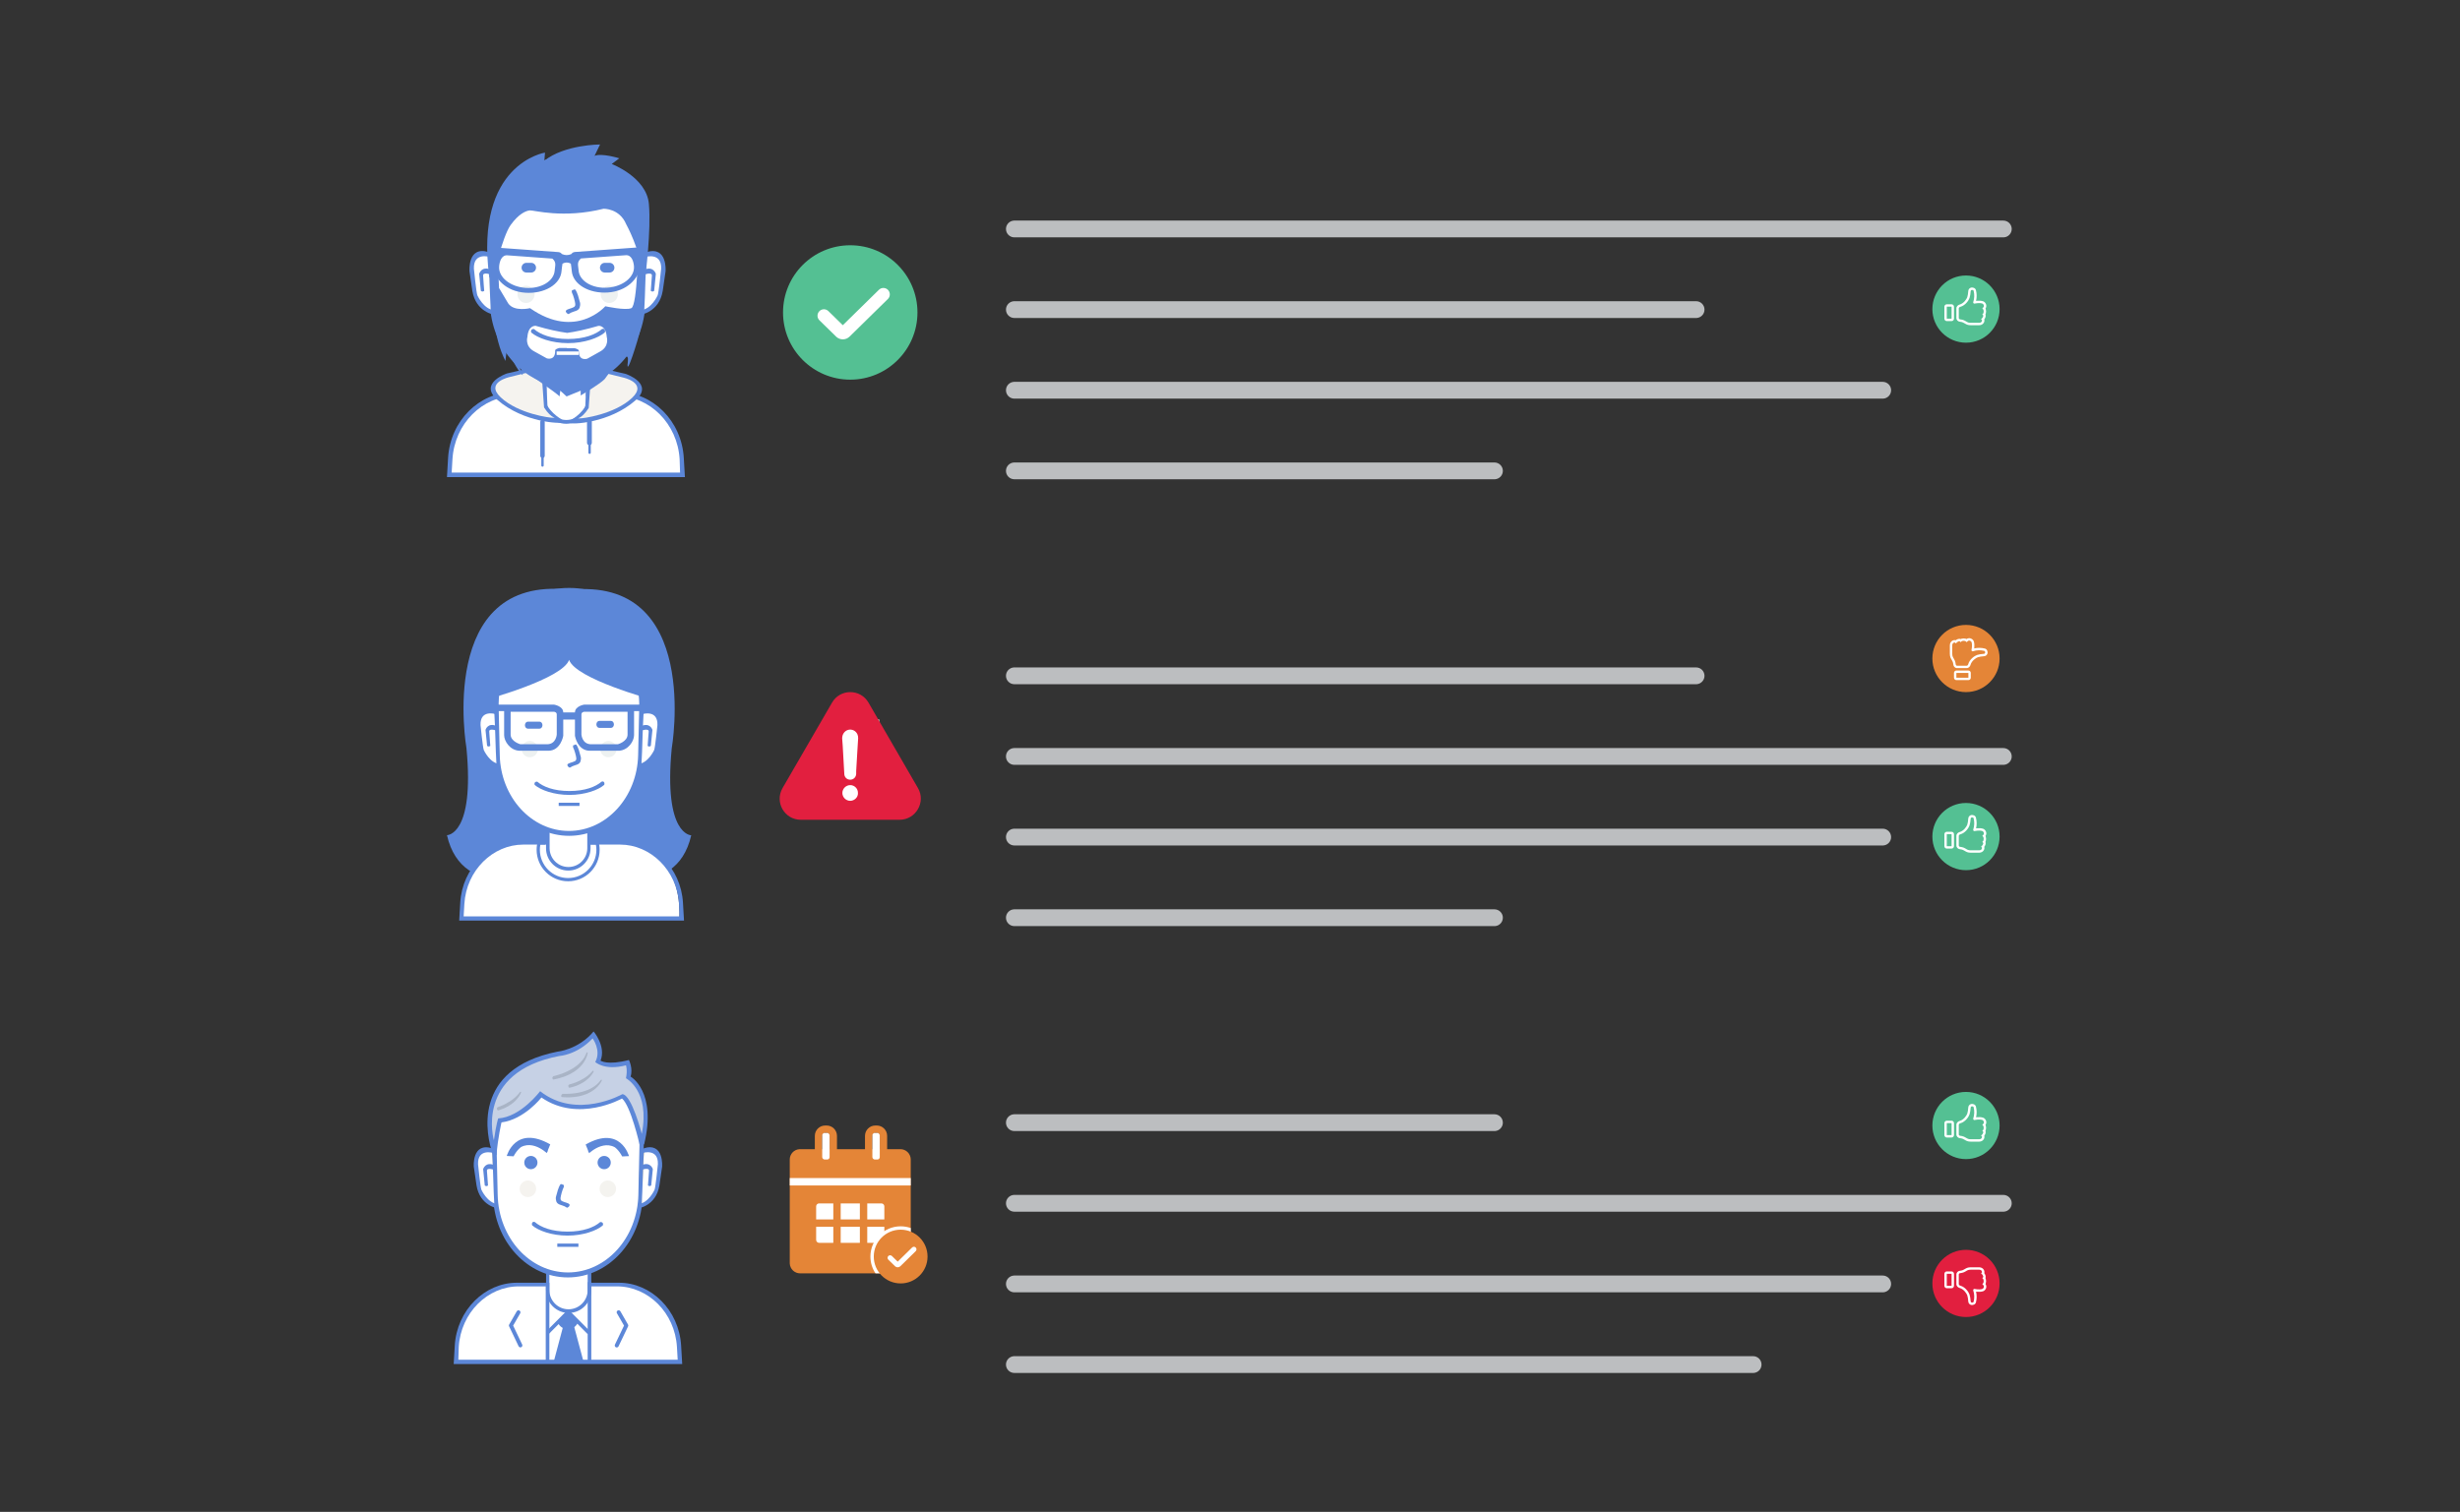 <?xml version="1.0" encoding="UTF-8"?>
<svg width="732px" height="450px" viewBox="0 0 732 450" version="1.1" xmlns="http://www.w3.org/2000/svg" xmlns:xlink="http://www.w3.org/1999/xlink">
    <rect x="0" y="0" width="732" height="450" fill="#333333" stroke="none"/>
    <title>18</title>
    <g id="18" stroke="none" stroke-width="1" fill="none" fill-rule="evenodd">
        <g id="Group-2" transform="translate(133, 43)">
            <g id="Beard-man" fill-rule="nonzero">
                <path d="M0.665,98.617 C0.665,98.617 -1.805,76.811 19.472,74.379 C19.472,74.379 28.577,74.379 28.577,74.379 C28.577,74.379 28.577,70.155 28.577,70.155 C28.577,70.155 34.982,72.925 41.467,70.464 C41.467,70.464 41.672,74.379 41.672,74.379 C41.672,74.379 52.311,74.379 52.311,74.379 C52.311,74.379 70.839,76.241 69.718,98.617 C69.718,98.617 0.665,98.617 0.665,98.617 Z" id="body-bg-flat" fill="#FFFFFF"></path>
                <path d="M69.541,99 C69.541,99 69.541,99 69.541,99 C69.541,99 1.323,99 1.323,99 C1.323,99 1.323,99 1.323,99 C1.323,99 0,99 0,99 C0,99 0.33,93.319 0.33,93.319 C0.975,82.226 9.654,73.761 19.586,73.761 C19.586,73.761 27.145,73.761 27.145,73.761 C27.145,73.761 27.145,74.894 27.145,74.894 C27.145,74.894 20.189,74.894 20.189,74.894 C10.617,74.894 2.252,83.042 1.63,93.72 C1.63,93.72 1.401,97.661 1.401,97.661 C1.401,97.661 69.361,97.661 69.361,97.661 C69.361,97.661 69.234,93.72 69.234,93.72 C68.613,83.042 60.248,74.894 50.675,74.894 C50.675,74.894 41.365,74.894 41.365,74.894 C41.365,74.894 41.365,73.761 41.365,73.761 C41.365,73.761 51.218,73.761 51.218,73.761 C61.15,73.761 69.829,82.226 70.474,93.319 C70.474,93.319 70.804,99 70.804,99 C70.804,99 69.541,99 69.541,99 Z" id="Rounded-Rectangle-13-copy" fill="#5C87D8"></path>
                <path d="M29.6,69.678 C29.6,69.678 29.6,76.032 29.6,76.032 C29.6,79.329 32.257,82.002 35.534,82.002 C38.811,82.002 41.467,79.329 41.467,76.032 C41.467,76.032 41.467,69.81 41.467,69.81 C41.811,69.704 42.153,69.589 42.49,69.466 C42.49,69.466 42.49,76.075 42.49,76.075 C42.49,79.974 39.353,83.135 35.482,83.135 C31.612,83.135 28.475,79.974 28.475,76.075 C28.475,76.075 28.475,69.27 28.475,69.27 C28.845,69.417 29.221,69.553 29.6,69.678 Z" id="neck-copy-5" fill="#5C87D8"></path>
                <path d="M28.424,81.899 C28.791,81.899 29.089,82.199 29.089,82.569 C29.089,82.569 29.089,92.664 29.089,92.664 C29.089,93.034 28.791,93.334 28.424,93.334 C28.056,93.334 27.759,93.034 27.759,92.664 C27.759,92.664 27.759,82.569 27.759,82.569 C27.759,82.199 28.056,81.899 28.424,81.899 Z" id="Rounded-Rectangle-14" fill="#5C87D8"></path>
                <path d="M42.388,81.796 C42.783,81.796 43.104,82.119 43.104,82.517 C43.104,82.517 43.104,88.801 43.104,88.801 C43.104,89.2 42.783,89.522 42.388,89.522 C41.992,89.522 41.672,89.2 41.672,88.801 C41.672,88.801 41.672,82.517 41.672,82.517 C41.672,82.119 41.992,81.796 42.388,81.796 Z" id="Rounded-Rectangle-15" fill="#5C87D8"></path>
                <path d="M28.424,92.613 C28.621,92.613 28.782,92.774 28.782,92.973 C28.782,92.973 28.782,95.549 28.782,95.549 C28.782,95.748 28.621,95.909 28.424,95.909 C28.226,95.909 28.066,95.748 28.066,95.549 C28.066,95.549 28.066,92.973 28.066,92.973 C28.066,92.774 28.226,92.613 28.424,92.613 Z" id="Rounded-Rectangle-16" fill="#5C87D8"></path>
                <path d="M42.439,88.801 C42.637,88.801 42.797,88.963 42.797,89.162 C42.797,89.162 42.797,91.737 42.797,91.737 C42.797,91.936 42.637,92.098 42.439,92.098 C42.241,92.098 42.081,91.936 42.081,91.737 C42.081,91.737 42.081,89.162 42.081,89.162 C42.081,88.963 42.241,88.801 42.439,88.801 Z" id="Rounded-Rectangle-16-copy" fill="#5C87D8"></path>
                <path d="M24.585,67.143 C24.585,67.143 18.106,68.642 18.106,68.642 C18.106,68.642 10.171,70.451 15.45,75.837 C20.729,81.222 34.306,82.173 34.306,82.173 C34.306,82.173 30.716,80.461 29.191,78.052 C29.191,78.052 28.679,69.399 28.679,69.399 C28.679,69.399 24.585,67.143 24.585,67.143 Z" id="Shape-1-copy" fill="#F5F3EF"></path>
                <path d="M34.511,82.688 C34.109,83.2 22.803,82.848 14.971,75.992 C9.3,71.027 17.835,68.162 17.835,68.162 C17.835,68.162 24.076,66.72 24.076,66.72 C24.076,66.72 29.498,69.502 29.498,69.502 C29.498,69.502 29.907,77.846 29.907,77.846 C32.19,81.45 35.158,81.863 34.511,82.688 Z M28.884,78.258 C28.884,78.258 28.27,69.502 28.27,69.502 C28.27,69.502 24.997,67.647 24.997,67.647 C24.997,67.647 18.756,69.192 18.756,69.192 C18.756,69.192 11.197,70.753 15.994,75.271 C21.17,80.145 30.747,81.454 31.748,81.349 C32.787,81.24 31.167,81.862 28.884,78.258 Z" id="Shape-1-copy-2" fill="#5C87D8"></path>
                <path d="M46.475,67.386 C46.475,67.386 52.958,68.889 52.958,68.889 C52.958,68.889 60.898,70.704 55.616,76.105 C50.333,81.507 36.749,82.46 36.749,82.46 C36.749,82.46 40.34,80.743 41.867,78.327 C41.867,78.327 42.379,69.648 42.379,69.648 C42.379,69.648 46.475,67.386 46.475,67.386 Z" id="Shape-1-copy-4" fill="#F5F3EF"></path>
                <path d="M36.544,82.874 C36.946,83.388 48.258,83.035 56.095,76.158 C61.77,71.179 53.229,68.305 53.229,68.305 C53.229,68.305 46.985,66.858 46.985,66.858 C46.985,66.858 41.56,69.648 41.56,69.648 C41.56,69.648 41.15,78.018 41.15,78.018 C38.866,81.632 35.896,82.047 36.544,82.874 Z M42.174,78.431 C42.174,78.431 42.788,69.648 42.788,69.648 C42.788,69.648 46.064,67.788 46.064,67.788 C46.064,67.788 52.308,69.338 52.308,69.338 C52.308,69.338 59.871,70.904 55.072,75.435 C49.892,80.324 40.31,81.636 39.308,81.531 C38.269,81.421 39.89,82.046 42.174,78.431 Z" id="Shape-1-copy-6" fill="#5C87D8"></path>
                <path d="M35.962,5.048 C48.689,5.048 58.734,17.024 58.407,31.414 C58.407,31.414 58.06,46.707 58.06,46.707 C57.752,60.264 47.862,70.979 35.962,70.979 C24.062,70.979 14.172,60.264 13.865,46.707 C13.865,46.707 13.517,31.414 13.517,31.414 C13.191,17.024 23.236,5.048 35.962,5.048 Z" id="2-copy-5" fill="#FFFFFF"></path>
                <path d="M59.43,30.939 C59.43,30.939 59.066,46.854 59.066,46.854 C58.744,60.961 48.38,72.112 35.911,72.112 C23.442,72.112 13.079,60.961 12.756,46.854 C12.756,46.854 12.393,30.939 12.393,30.939 C12.05,15.965 22.576,3.503 35.911,3.503 C49.246,3.503 59.772,15.965 59.43,30.939 Z M35.86,5.151 C23.308,5.151 13.4,17.033 13.722,31.311 C13.722,31.311 14.064,46.485 14.064,46.485 C14.368,59.935 24.123,70.567 35.86,70.567 C47.597,70.567 57.352,59.935 57.656,46.485 C57.656,46.485 57.998,31.311 57.998,31.311 C58.32,17.033 48.413,5.151 35.86,5.151 Z" id="2-line" fill="#5C87D8"></path>
                <path d="M57.376,55.863 C57.074,57.304 53.097,70.373 53.816,64.716 C54.536,59.058 46.906,69.856 46.906,69.856 C45.497,71.315 39.787,74.711 39.787,74.711 C39.787,74.711 39.787,73.283 39.787,73.283 C39.787,73.283 35.599,74.997 35.599,74.997 C35.599,74.997 33.715,73.283 33.715,73.283 C33.715,73.283 33.505,74.997 33.505,74.997 C32.944,74.16 21.57,66.429 21.57,66.429 C21.57,66.429 23.522,69.929 21.989,68.143 C21.934,68.079 21.878,68.011 21.82,67.938 C20.269,65.982 17.801,61.003 17.801,61.003 C17.801,61.003 17.382,64.43 17.382,64.43 C13.681,57.186 13.822,48.152 13.822,48.152 C13.822,48.152 13.2,29.285 13.2,29.285 C13.2,29.285 14.875,29.285 14.875,29.285 C14.875,29.285 15.497,42.726 15.497,42.726 C15.497,42.726 18.219,47.295 18.219,47.295 C19.98,49.886 24.711,48.723 24.711,48.723 C38.383,58.276 47.116,48.152 47.116,48.152 C47.116,48.152 53.039,49.475 54.863,48.723 C56.688,47.97 56.952,29.258 56.952,29.258 C56.952,29.258 58.417,29.258 58.417,29.258 C58.417,29.258 57.679,54.421 57.376,55.863 Z M47.557,57.312 C47.257,53.68 45.062,53.988 45.062,53.988 C41.161,55.133 38.098,55.77 35.705,56.093 C35.705,56.093 35.705,56.069 35.705,56.069 C33.329,55.749 30.288,55.117 26.414,53.981 C26.414,53.981 24.235,53.676 23.936,57.278 C23.936,57.278 23.061,60.063 26.001,61.605 C26.001,61.605 29.718,63.665 29.718,63.665 C29.718,63.665 32.257,64.468 32.195,61.399 C32.195,61.399 31.937,60.964 33.434,60.574 C33.434,60.574 35.705,60.574 35.705,60.574 C35.705,60.574 35.705,60.642 35.705,60.642 C35.705,60.642 37.993,60.642 37.993,60.642 C39.5,61.035 39.24,61.488 39.24,61.488 C39.178,64.583 41.735,63.774 41.735,63.774 C41.735,63.774 45.478,61.681 45.478,61.681 C48.439,60.126 47.557,57.312 47.557,57.312 Z" id="Shape-1" fill="#5C87D8"></path>
                <path d="M46.959,55.959 C45.1,57.585 40.9,59.132 36.013,59.132 C31.126,59.132 26.926,57.585 25.067,55.959 C25.067,55.959 24.877,55.432 25.156,55.151 C25.44,54.865 25.885,54.927 25.885,54.927 C27.743,56.554 31.124,57.896 36.013,57.896 C40.902,57.896 44.284,56.554 46.141,54.927 C46.141,54.927 46.595,54.757 46.816,54.979 C47.241,55.408 46.959,55.959 46.959,55.959 Z" id="usta" fill="#5C87D8"></path>
                <path d="M32.637,61.605 C32.637,61.605 39.185,61.605 39.185,61.605 C39.185,61.605 39.185,62.635 39.185,62.635 C39.185,62.635 32.637,62.635 32.637,62.635 C32.637,62.635 32.637,61.605 32.637,61.605 Z" id="-" fill="#FFFFFF"></path>
                <path d="M12.367,33.26 C12.364,33.26 12.116,33.061 11.647,32.912 C11.413,32.838 11.121,32.777 10.789,32.762 C10.706,32.758 10.621,32.757 10.534,32.76 C10.446,32.762 10.357,32.768 10.266,32.778 C10.085,32.797 9.897,32.832 9.708,32.887 C8.953,33.106 8.182,33.637 7.729,34.734 C7.502,35.283 7.352,35.973 7.313,36.837 C7.303,37.053 7.3,37.279 7.304,37.517 C7.308,37.755 7.32,38.005 7.34,38.266 C7.379,38.788 7.45,39.358 7.555,39.979 C7.553,39.978 7.457,41.855 8.123,44.011 C8.749,46.12 10.253,48.709 13.03,49.45 C12.711,44.094 12.701,38.639 12.367,33.26 C12.367,33.26 12.367,33.26 12.367,33.26 Z" id="Shape-11-copy" fill="#FFFFFF"></path>
                <path d="M12.684,33.476 C12.684,33.476 7.846,31.967 8.016,36.975 C8.016,36.975 8.737,44.237 9.049,44.906 C9.049,44.906 10.949,49.134 14.085,49.322 C17.149,49.505 14.085,49.322 14.085,49.322 C14.085,49.322 14.123,50.685 14.123,50.685 C14.123,50.685 8.612,49.973 7.547,43.578 C7.547,43.578 6.707,37.768 6.707,37.768 C6.707,37.768 6.055,30.079 12.383,32.034 C18.547,33.939 12.383,32.034 12.383,32.034 C12.383,32.034 12.684,33.476 12.684,33.476" id="Shape-3" fill="#5C87D8"></path>
                <path d="M11.087,43.566 C11.087,43.566 10.816,43.772 10.584,43.772 C10.351,43.772 10.084,43.566 10.084,43.566 C10.084,43.566 9.585,38.499 9.585,38.499 C9.585,38.499 10.273,36.004 13.196,37.323 C13.196,37.323 13.265,38.771 13.265,38.771 C13.265,38.771 10.701,37.856 10.754,38.996 C10.805,40.094 11.087,43.566 11.087,43.566 Z" id="Shape-4" fill="#5C87D8"></path>
                <path d="M59.364,33.272 C59.366,33.272 59.616,33.073 60.087,32.924 C60.322,32.85 60.615,32.789 60.948,32.774 C61.032,32.77 61.117,32.769 61.205,32.772 C61.293,32.774 61.383,32.78 61.474,32.79 C61.656,32.809 61.844,32.844 62.034,32.899 C62.793,33.118 63.567,33.649 64.022,34.745 C64.25,35.294 64.4,35.983 64.44,36.846 C64.45,37.062 64.453,37.288 64.449,37.526 C64.444,37.764 64.433,38.013 64.413,38.274 C64.374,38.796 64.303,39.366 64.197,39.986 C64.199,39.985 64.295,41.861 63.626,44.016 C62.997,46.123 61.487,48.711 58.697,49.45 C59.018,44.099 59.028,38.647 59.364,33.272 C59.364,33.272 59.364,33.272 59.364,33.272 Z" id="Shape-11-copy_1" fill="#FFFFFF"></path>
                <path d="M59.044,33.488 C59.044,33.488 63.903,31.979 63.732,36.984 C63.732,36.984 63.009,44.241 62.695,44.91 C62.695,44.91 60.787,49.136 57.637,49.323 C54.559,49.506 57.637,49.323 57.637,49.323 C57.637,49.323 57.599,50.685 57.599,50.685 C57.599,50.685 63.134,49.974 64.203,43.583 C64.203,43.583 65.047,37.777 65.047,37.777 C65.047,37.777 65.702,30.093 59.347,32.047 C53.156,33.95 59.347,32.047 59.347,32.047 C59.347,32.047 59.044,33.488 59.044,33.488" id="Shape-3_1" fill="#5C87D8"></path>
                <path d="M60.648,43.57 C60.648,43.57 60.92,43.776 61.154,43.776 C61.387,43.776 61.656,43.57 61.656,43.57 C61.656,43.57 62.157,38.508 62.157,38.508 C62.157,38.508 61.466,36.014 58.53,37.332 C58.53,37.332 58.46,38.78 58.46,38.78 C58.46,38.78 61.036,37.864 60.983,39.004 C60.932,40.101 60.648,43.57 60.648,43.57 Z" id="Shape-4_1" fill="#5C87D8"></path>
                <path d="M37.803,43.164 C37.923,43.164 38.042,43.164 38.162,43.164 C38.902,44.177 39.203,45.733 39.594,47.079 C39.715,47.496 39.597,48.226 39.491,48.521 C39.104,49.602 37.886,49.583 36.883,50.067 C36.613,50.197 36.413,50.421 36.064,50.479 C35.837,50.277 35.562,50.237 35.451,49.912 C35.174,49.529 35.53,49.29 35.809,49.139 C36.314,48.867 37.873,48.598 38.059,48.109 C38.29,47.845 38.137,47.049 38.059,46.77 C37.861,46.055 37.766,45.458 37.497,44.813 C37.318,44.384 37.004,43.932 37.19,43.422 C37.344,43.355 37.677,43.279 37.803,43.164 Z" id="new_vector_shape_done" fill="#5C87D8"></path>
                <path d="M23.635,35.232 C23.635,35.232 25.067,35.232 25.067,35.232 C25.858,35.232 26.499,35.878 26.499,36.674 C26.499,37.471 25.858,38.117 25.067,38.117 C25.067,38.117 23.635,38.117 23.635,38.117 C22.844,38.117 22.202,37.471 22.202,36.674 C22.202,35.878 22.844,35.232 23.635,35.232 Z" id="Rounded-Rectangle-8" fill="#5C87D8"></path>
                <path d="M46.959,35.232 C46.959,35.232 48.392,35.232 48.392,35.232 C49.183,35.232 49.824,35.878 49.824,36.674 C49.824,37.471 49.183,38.117 48.392,38.117 C48.392,38.117 46.959,38.117 46.959,38.117 C46.168,38.117 45.527,37.471 45.527,36.674 C45.527,35.878 46.168,35.232 46.959,35.232 Z" id="Rounded-Rectangle-8-copy" fill="#5C87D8"></path>
                <path d="M48.289,42.031 C49.702,42.031 50.847,43.184 50.847,44.607 C50.847,46.029 49.702,47.182 48.289,47.182 C46.877,47.182 45.732,46.029 45.732,44.607 C45.732,43.184 46.877,42.031 48.289,42.031 Z" id="Ellipse-3" fill="#EDF1F1"></path>
                <path d="M23.532,42.031 C24.945,42.031 26.09,43.184 26.09,44.607 C26.09,46.029 24.945,47.182 23.532,47.182 C22.12,47.182 20.975,46.029 20.975,44.607 C20.975,43.184 22.12,42.031 23.532,42.031 Z" id="Ellipse-3-copy" fill="#EDF1F1"></path>
                <path d="M58.195,32.19 C58.057,33.38 57.935,34.837 57.679,36.139 C56.915,40.033 53.592,43.641 47.918,44.052 C42.245,44.463 37.416,41.587 37.133,37.628 C37.085,36.956 36.956,36.203 36.858,35.471 C36.055,35.022 35.227,35.021 34.375,35.468 C34.276,36.217 34.142,36.99 34.093,37.677 C33.809,41.649 28.965,44.535 23.273,44.123 C17.582,43.71 14.248,40.09 13.482,36.183 C13.225,34.877 13.103,33.415 12.964,32.221 C12.964,32.221 12.128,32.16 12.128,32.16 C12.128,32.16 12.245,30.516 12.245,30.516 C12.245,30.516 12.45,30.531 12.45,30.531 C12.45,30.531 17.626,30.906 17.626,30.906 C17.626,30.906 21.995,31.223 21.995,31.223 C21.995,31.223 26.373,31.54 26.373,31.54 C26.373,31.54 33.191,32.034 33.191,32.034 C33.661,32.094 33.974,32.297 34.175,32.6 C35.154,33.032 36.105,33.034 37.028,32.605 C37.228,32.283 37.545,32.066 38.032,32.004 C38.032,32.004 44.829,31.511 44.829,31.511 C44.829,31.511 49.193,31.195 49.193,31.195 C49.193,31.195 53.548,30.879 53.548,30.879 C53.548,30.879 58.708,30.505 58.708,30.505 C58.708,30.505 58.912,30.491 58.912,30.491 C58.912,30.491 59.029,32.129 59.029,32.129 C59.029,32.129 58.195,32.19 58.195,32.19 Z M31.36,33.966 C31.36,33.966 17.997,32.998 17.997,32.998 C16.25,32.846 15.63,34.824 15.522,36.331 C15.295,39.509 18.812,42.354 23.376,42.684 C27.941,43.015 31.825,40.707 32.052,37.529 C32.16,36.022 32.649,35.091 31.36,33.966 Z M55.645,36.286 C55.538,34.784 54.92,32.813 53.178,32.964 C53.178,32.964 39.857,33.929 39.857,33.929 C38.572,35.05 39.06,35.978 39.167,37.48 C39.393,40.648 43.266,42.948 47.816,42.618 C52.366,42.289 55.872,39.454 55.645,36.286 Z" id="glasses" fill="#5C87D8"></path>
                <path d="M13.616,39.971 C13.616,39.971 16.462,27.417 18.939,23.983 C21.415,20.548 23.558,19.727 24.671,19.622 C25.783,19.517 34.543,22.124 46.575,19.138 C46.575,19.138 51.319,18.947 53.33,23.74 C53.33,23.74 57.571,31.379 58.244,39.002 C58.244,39.002 59.062,39.002 59.062,39.002 C59.062,39.002 60.798,25.639 60.086,17.684 C59.374,9.729 49.032,5.814 49.032,5.814 C49.032,5.814 51.283,4.118 51.283,4.118 C51.283,4.118 46.026,2.482 43.914,3.391 C43.914,3.391 45.551,0 45.551,0 C45.551,0 34.942,0.021 28.97,4.845 C28.97,4.845 29.174,2.422 29.174,2.422 C29.174,2.422 8.125,5.673 12.593,39.486 C12.593,39.486 13.616,39.971 13.616,39.971 Z" id="Shape-7" fill="#5C87D8"></path>
            </g>
            <g id="Woman-glasses" transform="translate(0, 132)">
                <path d="M72.684,73.611 C68.063,93.817 44.415,85.904 36.342,82.547 C36.342,82.547 36.342,82.525 36.342,82.525 C28.269,85.885 4.62,93.805 0,73.583 C0,73.583 8.287,73.672 5.799,47.682 C5.799,47.682 -3.178,-3.804 36.342,0.5 C36.342,0.5 36.342,0.584 36.342,0.584 C75.862,-3.716 66.884,47.73 66.884,47.73 C64.397,73.7 72.684,73.611 72.684,73.611 Z" id="Shape-12" fill="#5C87D8"></path>
                <path d="M4.029,98.188 C4.029,98.188 2.531,77.804 21.717,75.902 C21.717,75.902 30.319,75.902 30.319,75.902 C30.319,75.902 30.319,71.94 30.319,71.94 C30.319,71.94 36.37,74.538 42.497,72.23 C42.497,72.23 42.691,75.902 42.691,75.902 C42.691,75.902 52.743,75.902 52.743,75.902 C52.743,75.902 69.956,76.578 69.174,98.381 C69.174,98.381 4.029,98.188 4.029,98.188 Z" id="body-bg-flat-copy" fill="#FFFFFF" fill-rule="nonzero"></path>
                <path d="M69.342,99 C69.342,99 69.342,99 69.342,99 C69.342,99 4.89,99 4.89,99 C4.89,99 4.89,99 4.89,99 C4.89,99 3.64,99 3.64,99 C3.64,99 3.952,93.67 3.952,93.67 C4.561,83.264 12.761,75.322 22.145,75.322 C22.145,75.322 29.286,75.322 29.286,75.322 C29.286,75.322 29.286,76.385 29.286,76.385 C29.286,76.385 22.714,76.385 22.714,76.385 C13.67,76.385 5.767,84.03 5.18,94.046 C5.18,94.046 4.963,97.744 4.963,97.744 C4.963,97.744 69.172,97.744 69.172,97.744 C69.172,97.744 69.052,94.046 69.052,94.046 C68.464,84.03 60.561,76.385 51.517,76.385 C51.517,76.385 42.721,76.385 42.721,76.385 C42.721,76.385 42.721,75.322 42.721,75.322 C42.721,75.322 52.03,75.322 52.03,75.322 C61.413,75.322 69.613,83.264 70.223,93.67 C70.223,93.67 70.535,99 70.535,99 C70.535,99 69.342,99 69.342,99 Z" id="Rounded-Rectangle-13" fill="#5C87D8" fill-rule="nonzero"></path>
                <path d="M36.052,87.306 C30.874,87.306 26.676,83.109 26.676,77.932 C26.676,77.026 26.807,76.151 27.047,75.322 C27.047,75.322 27.063,75.322 27.063,75.322 C27.063,75.322 28.058,75.322 28.058,75.322 C28.058,75.322 29.769,75.322 29.769,75.322 C29.769,75.322 29.769,76.385 29.769,76.385 C29.769,76.385 27.788,76.385 27.788,76.385 C27.694,76.887 27.643,77.403 27.643,77.932 C27.643,82.575 31.408,86.34 36.052,86.34 C40.696,86.34 44.461,82.575 44.461,77.932 C44.461,77.403 44.41,76.887 44.316,76.385 C44.316,76.385 42.334,76.385 42.334,76.385 C42.334,76.385 42.334,75.322 42.334,75.322 C42.334,75.322 44.046,75.322 44.046,75.322 C44.046,75.322 45.041,75.322 45.041,75.322 C45.041,75.322 45.056,75.322 45.056,75.322 C45.296,76.151 45.427,77.026 45.427,77.932 C45.427,83.109 41.23,87.306 36.052,87.306 Z" id="Ellipse-4" fill="#5C87D8" fill-rule="nonzero"></path>
                <path d="M30.543,71.492 C30.543,71.492 30.543,77.453 30.543,77.453 C30.543,80.546 33.052,83.054 36.148,83.054 C39.245,83.054 41.754,80.546 41.754,77.453 C41.754,77.453 41.754,71.615 41.754,71.615 C42.08,71.516 42.402,71.409 42.721,71.293 C42.721,71.293 42.721,77.494 42.721,77.494 C42.721,81.152 39.757,84.117 36.1,84.117 C32.444,84.117 29.479,81.152 29.479,77.494 C29.479,77.494 29.479,71.109 29.479,71.109 C29.83,71.248 30.184,71.375 30.543,71.492 Z" id="neck" fill="#5C87D8" fill-rule="nonzero"></path>
                <path d="M36.39,10.86 C48.414,10.86 57.905,22.096 57.596,35.595 C57.596,35.595 57.268,49.942 57.268,49.942 C56.977,62.66 47.633,72.713 36.39,72.713 C25.147,72.713 15.803,62.66 15.513,49.942 C15.513,49.942 15.185,35.595 15.185,35.595 C14.876,22.096 24.367,10.86 36.39,10.86 Z" id="2-copy-5" fill="#FFFFFF" fill-rule="nonzero"></path>
                <path d="M58.562,35.15 C58.562,35.15 58.218,50.08 58.218,50.08 C57.914,63.315 48.123,73.776 36.342,73.776 C24.561,73.776 14.77,63.315 14.466,50.08 C14.466,50.08 14.122,35.15 14.122,35.15 C13.799,21.102 23.743,9.411 36.342,9.411 C48.941,9.411 58.886,21.102 58.562,35.15 Z M36.294,10.957 C24.434,10.957 15.074,22.104 15.378,35.498 C15.378,35.498 15.702,49.734 15.702,49.734 C15.988,62.352 25.205,72.326 36.294,72.326 C47.383,72.326 56.599,62.352 56.886,49.734 C56.886,49.734 57.21,35.498 57.21,35.498 C57.514,22.104 48.153,10.957 36.294,10.957 Z" id="2-line" fill="#5C87D8"></path>
                <path d="M46.78,58.622 C45.024,60.147 41.055,61.599 36.438,61.599 C31.821,61.599 27.853,60.147 26.096,58.622 C26.096,58.622 25.917,58.128 26.18,57.864 C26.449,57.595 26.87,57.654 26.87,57.654 C28.625,59.18 31.82,60.439 36.438,60.439 C41.057,60.439 44.252,59.18 46.007,57.654 C46.007,57.654 46.436,57.494 46.645,57.703 C47.047,58.104 46.78,58.622 46.78,58.622 Z" id="usta" fill="#5C87D8" fill-rule="nonzero"></path>
                <path d="M33.249,63.918 C33.249,63.918 39.435,63.918 39.435,63.918 C39.435,63.918 39.435,64.885 39.435,64.885 C39.435,64.885 33.249,64.885 33.249,64.885 C33.249,64.885 33.249,63.918 33.249,63.918 Z" id="-" fill="#5C87D8" fill-rule="nonzero"></path>
                <path d="M14.098,37.327 C14.095,37.327 13.861,37.14 13.418,37.001 C13.196,36.931 12.921,36.874 12.607,36.86 C12.529,36.856 12.448,36.855 12.366,36.858 C12.283,36.86 12.199,36.865 12.113,36.875 C11.941,36.893 11.764,36.926 11.586,36.977 C10.872,37.182 10.144,37.681 9.716,38.71 C9.502,39.225 9.36,39.873 9.323,40.683 C9.313,40.885 9.31,41.098 9.314,41.321 C9.319,41.544 9.33,41.778 9.348,42.023 C9.385,42.513 9.452,43.048 9.552,43.63 C9.549,43.63 9.459,45.39 10.088,47.413 C10.68,49.391 12.101,51.821 14.725,52.515 C14.423,47.491 14.413,42.373 14.098,37.327 C14.098,37.327 14.098,37.327 14.098,37.327 Z" id="Shape-11-copy" fill="#FFFFFF" fill-rule="nonzero"></path>
                <path d="M14.397,37.53 C14.397,37.53 9.827,36.114 9.987,40.812 C9.987,40.812 10.668,47.625 10.963,48.253 C10.963,48.253 12.758,52.219 15.721,52.395 C18.616,52.567 15.721,52.395 15.721,52.395 C15.721,52.395 15.757,53.674 15.757,53.674 C15.757,53.674 10.55,53.006 9.544,47.007 C9.544,47.007 8.751,41.556 8.751,41.556 C8.751,41.556 8.134,34.343 14.112,36.177 C19.936,37.964 14.112,36.177 14.112,36.177 C14.112,36.177 14.397,37.53 14.397,37.53" id="Shape-3" fill="#5C87D8" fill-rule="nonzero"></path>
                <path d="M12.889,46.995 C12.889,46.995 12.633,47.188 12.413,47.188 C12.193,47.188 11.941,46.995 11.941,46.995 C11.941,46.995 11.469,42.242 11.469,42.242 C11.469,42.242 12.12,39.902 14.881,41.139 C14.881,41.139 14.947,42.498 14.947,42.498 C14.947,42.498 12.524,41.638 12.574,42.708 C12.622,43.738 12.889,46.995 12.889,46.995 Z" id="Shape-4" fill="#5C87D8" fill-rule="nonzero"></path>
                <path d="M58.5,37.338 C58.502,37.339 58.738,37.151 59.183,37.012 C59.405,36.942 59.682,36.885 59.997,36.871 C60.076,36.868 60.157,36.867 60.24,36.869 C60.322,36.871 60.407,36.877 60.493,36.886 C60.666,36.904 60.844,36.937 61.023,36.989 C61.74,37.193 62.471,37.692 62.901,38.721 C63.116,39.235 63.258,39.882 63.296,40.691 C63.305,40.894 63.308,41.106 63.304,41.329 C63.3,41.553 63.289,41.786 63.27,42.031 C63.233,42.521 63.166,43.055 63.066,43.637 C63.068,43.637 63.159,45.396 62.527,47.418 C61.933,49.394 60.505,51.822 57.87,52.516 C58.173,47.495 58.183,42.381 58.5,37.338 C58.5,37.338 58.5,37.338 58.5,37.338 Z" id="Shape-11-copy_1" fill="#FFFFFF" fill-rule="nonzero"></path>
                <path d="M58.198,37.541 C58.198,37.541 62.789,36.126 62.627,40.821 C62.627,40.821 61.944,47.629 61.647,48.257 C61.647,48.257 59.844,52.22 56.869,52.396 C53.961,52.568 56.869,52.396 56.869,52.396 C56.869,52.396 56.833,53.674 56.833,53.674 C56.833,53.674 62.062,53.007 63.072,47.011 C63.072,47.011 63.869,41.564 63.869,41.564 C63.869,41.564 64.488,34.356 58.484,36.189 C52.635,37.974 58.484,36.189 58.484,36.189 C58.484,36.189 58.198,37.541 58.198,37.541" id="Shape-3_1" fill="#5C87D8" fill-rule="nonzero"></path>
                <path d="M59.713,47 C59.713,47 59.97,47.193 60.191,47.193 C60.412,47.193 60.665,47 60.665,47 C60.665,47 61.139,42.25 61.139,42.25 C61.139,42.25 60.486,39.911 57.712,41.147 C57.712,41.147 57.646,42.505 57.646,42.505 C57.646,42.505 60.08,41.647 60.029,42.716 C59.981,43.745 59.713,47 59.713,47 Z" id="Shape-4_1" fill="#5C87D8" fill-rule="nonzero"></path>
                <path d="M38.13,46.619 C38.243,46.619 38.355,46.619 38.468,46.619 C39.168,47.569 39.452,49.028 39.821,50.291 C39.936,50.683 39.825,51.367 39.725,51.644 C39.358,52.658 38.207,52.64 37.26,53.094 C37.006,53.216 36.816,53.426 36.487,53.481 C36.272,53.291 36.013,53.254 35.907,52.949 C35.646,52.59 35.982,52.365 36.245,52.224 C36.722,51.968 38.195,51.716 38.371,51.258 C38.59,51.01 38.445,50.263 38.371,50.001 C38.184,49.33 38.094,48.77 37.84,48.165 C37.671,47.763 37.374,47.339 37.55,46.86 C37.696,46.798 38.011,46.727 38.13,46.619 Z" id="new_vector_shape_done" fill="#5C87D8"></path>
                <path d="M24.067,39.796 C24.067,39.796 27.546,39.796 27.546,39.796 C28.027,39.796 28.416,40.263 28.416,40.839 C28.416,41.416 28.027,41.883 27.546,41.883 C27.546,41.883 24.067,41.883 24.067,41.883 C23.586,41.883 23.197,41.416 23.197,40.839 C23.197,40.263 23.586,39.796 24.067,39.796 Z" id="Rounded-Rectangle-9" fill="#5C87D8" fill-rule="nonzero"></path>
                <path d="M45.331,39.564 C45.331,39.564 48.81,39.564 48.81,39.564 C49.291,39.564 49.68,40.031 49.68,40.608 C49.68,41.184 49.291,41.651 48.81,41.651 C48.81,41.651 45.331,41.651 45.331,41.651 C44.85,41.651 44.461,41.184 44.461,40.608 C44.461,40.031 44.85,39.564 45.331,39.564 Z" id="Rounded-Rectangle-9-copy" fill="#5C87D8" fill-rule="nonzero"></path>
                <path d="M48.037,45.556 C49.371,45.556 50.453,46.637 50.453,47.972 C50.453,49.306 49.371,50.388 48.037,50.388 C46.702,50.388 45.621,49.306 45.621,47.972 C45.621,46.637 46.702,45.556 48.037,45.556 Z" id="Ellipse-3" fill="#EDF1F1" fill-rule="nonzero"></path>
                <path d="M24.647,45.556 C25.981,45.556 27.063,46.637 27.063,47.972 C27.063,49.306 25.981,50.388 24.647,50.388 C23.312,50.388 22.23,49.306 22.23,47.972 C22.23,46.637 23.312,45.556 24.647,45.556 Z" id="Ellipse-3-copy" fill="#EDF1F1" fill-rule="nonzero"></path>
                <path d="M55.673,36.664 C55.673,36.664 55.673,43.816 55.673,43.816 C55.673,45.564 53.968,48.291 51.189,48.447 C50.781,48.428 42.528,48.455 42.528,48.455 C38.817,48.455 38.082,44.009 38.082,44.009 C38.082,44.009 38.082,39.177 38.082,39.177 C38.082,39.177 34.602,39.177 34.602,39.177 C34.602,39.177 34.602,44.009 34.602,44.009 C34.602,44.009 33.866,48.455 30.156,48.455 C30.156,48.455 21.902,48.428 21.494,48.447 C18.716,48.291 17.011,45.564 17.011,43.816 C17.011,43.816 17.011,36.664 17.011,36.664 C17.011,36.664 13.918,36.664 13.918,36.664 C13.918,36.664 13.918,34.732 13.918,34.732 C13.918,34.732 31.896,34.732 31.896,34.732 C31.896,34.732 34.602,35.169 34.602,37.051 C34.602,37.051 38.082,37.051 38.082,37.051 C38.082,35.169 40.788,34.732 40.788,34.732 C40.788,34.732 58.765,34.732 58.765,34.732 C58.765,34.732 58.765,36.664 58.765,36.664 C58.765,36.664 55.673,36.664 55.673,36.664 Z M32.669,37.631 C32.669,36.942 31.896,36.858 31.896,36.858 C31.896,36.858 18.944,36.858 18.944,36.858 C18.944,36.858 18.944,43.623 18.944,43.623 C18.944,45.731 21.844,46.522 21.844,46.522 C21.844,46.522 29.769,46.522 29.769,46.522 C32.496,46.522 32.669,43.623 32.669,43.623 C32.669,43.623 32.669,38.32 32.669,37.631 Z M53.739,36.858 C53.739,36.858 40.788,36.858 40.788,36.858 C40.788,36.858 40.015,36.942 40.015,37.631 C40.015,38.32 40.015,43.623 40.015,43.623 C40.015,43.623 40.187,46.522 42.914,46.522 C42.914,46.522 50.84,46.522 50.84,46.522 C50.84,46.522 53.739,45.731 53.739,43.623 C53.739,43.623 53.739,36.858 53.739,36.858 Z M51.072,48.622 C51.2,48.62 51.325,48.61 51.451,48.603 C51.557,48.608 51.451,48.615 51.072,48.622 Z M21.556,48.603 C21.682,48.61 21.807,48.62 21.935,48.622 C21.556,48.615 21.45,48.608 21.556,48.603 Z" id="Shape-1-copy-5" fill="#5C87D8"></path>
                <path d="M36.342,21.403 C36.342,21.403 36.342,0.002 36.342,0.002 C36.406,0.002 36.47,0 36.535,0 C50.094,0 61.085,10.99 61.085,24.548 C61.085,24.548 61.085,32.437 61.085,32.437 C61.08,32.712 61.08,32.982 61.085,33.246 C61.085,33.246 38.285,27.08 36.342,21.403 Z M11.598,33.246 C11.604,32.982 11.603,32.712 11.598,32.437 C11.598,32.437 11.598,24.548 11.598,24.548 C11.598,10.99 22.59,0 36.148,0 C36.213,0 36.277,0.002 36.342,0.002 C36.342,0.002 36.342,21.403 36.342,21.403 C34.399,27.08 11.598,33.246 11.598,33.246 Z" id="Rounded-Rectangle-6" fill="#5C87D8"></path>
            </g>
            <g id="warning-svgrepo-com-copy" transform="translate(99, 163)">
                <rect id="Rectangle" fill="#FFFFFF" x="13.462" y="8.143" width="16.154" height="26.6"></rect>
                <path d="M41.16,28.58 L26.446,3.151 C24.043,-1.05 17.965,-1.05 15.57,3.151 L0.847,28.58 C-1.556,32.781 1.435,38 6.285,38 L35.671,38 C40.521,38 43.564,32.729 41.16,28.58 Z M20.999,32.359 C19.72,32.359 18.657,31.298 18.657,30.021 C18.657,28.744 19.72,27.683 20.999,27.683 C22.279,27.683 23.342,28.744 23.29,30.081 C23.351,31.298 22.227,32.359 20.999,32.359 Z M23.135,17.246 C23.031,19.057 22.919,20.86 22.815,22.671 C22.763,23.258 22.763,23.793 22.763,24.371 C22.711,25.328 21.959,26.07 20.999,26.07 C20.04,26.07 19.296,25.38 19.236,24.423 C19.08,21.602 18.916,18.833 18.76,16.012 C18.708,15.27 18.657,14.52 18.596,13.778 C18.596,12.553 19.288,11.544 20.412,11.225 C21.535,10.957 22.651,11.492 23.135,12.553 C23.299,12.924 23.351,13.295 23.351,13.726 C23.299,14.908 23.187,16.081 23.135,17.246 Z" id="Shape" fill="#E21F3F" fill-rule="nonzero"></path>
            </g>
            <g id="Group" transform="translate(100, 30)">
                <circle id="Oval" fill="#54C093" cx="20" cy="20" r="20"></circle>
                <path d="M29.841,14.716 C30.721,14.134 31.905,14.379 32.485,15.262 C33.036,16.101 32.844,17.215 32.068,17.824 L31.941,17.915 L18.61,26.726 C17.362,27.551 15.701,27.27 14.788,26.107 L14.682,25.963 L10.74,20.256 C10.14,19.387 10.355,18.193 11.222,17.591 C12.045,17.018 13.159,17.185 13.784,17.948 L13.878,18.074 L17.288,23.011 L29.841,14.716 Z" id="Path-6" fill="#FFFFFF" fill-rule="nonzero" transform="translate(21.6, 20.8) rotate(-11) translate(-21.6, -20.8) "></path>
            </g>
            <g id="Group-Copy" transform="translate(442, 39)">
                <circle id="Oval" fill="#54C093" cx="10" cy="10" r="10"></circle>
                <g id="hand-thumbs-up-svgrepo-com" transform="translate(3.571, 3.571)" fill="#FFFFFF" fill-rule="nonzero">
                    <path d="M8.474,0.033 C7.791,-0.138 7.157,0.379 7.111,1.047 C7.06,1.798 6.947,2.487 6.806,2.897 C6.716,3.154 6.464,3.621 6.063,4.068 C5.665,4.513 5.147,4.909 4.541,5.075 C4.061,5.206 3.571,5.621 3.571,6.229 L3.571,9.086 C3.571,9.69 4.059,10.132 4.606,10.19 C5.37,10.271 5.723,10.486 6.083,10.706 L6.117,10.728 C6.311,10.846 6.53,10.976 6.81,11.074 C7.094,11.171 7.425,11.229 7.857,11.229 L10.357,11.229 C11.026,11.229 11.499,10.888 11.739,10.469 C11.854,10.271 11.917,10.046 11.92,9.817 C11.92,9.709 11.904,9.594 11.865,9.486 C12.009,9.298 12.136,9.073 12.214,8.842 C12.292,8.606 12.336,8.298 12.216,8.021 C12.266,7.929 12.302,7.829 12.33,7.734 C12.385,7.541 12.411,7.328 12.411,7.121 C12.411,6.916 12.385,6.704 12.33,6.51 C12.305,6.421 12.272,6.335 12.231,6.251 C12.485,5.89 12.548,5.428 12.399,5.013 C12.251,4.59 11.911,4.227 11.541,4.104 C10.936,3.903 10.254,3.907 9.744,3.954 C9.639,3.963 9.533,3.975 9.428,3.989 C9.676,2.928 9.66,1.823 9.384,0.769 C9.285,0.425 9.009,0.161 8.661,0.079 L8.474,0.033 Z M10.357,10.515 L7.857,10.515 C7.493,10.515 7.241,10.466 7.043,10.398 C6.842,10.329 6.681,10.235 6.489,10.117 L6.46,10.1 C6.064,9.858 5.604,9.578 4.681,9.48 C4.444,9.454 4.286,9.273 4.286,9.087 L4.286,6.229 C4.286,6.047 4.447,5.841 4.729,5.764 C5.511,5.55 6.141,5.053 6.596,4.544 C7.049,4.037 7.356,3.491 7.48,3.131 C7.654,2.631 7.771,1.869 7.824,1.096 C7.842,0.837 8.081,0.671 8.301,0.726 L8.488,0.773 C8.602,0.801 8.672,0.875 8.694,0.955 C8.985,2.067 8.949,3.239 8.59,4.33 C8.549,4.454 8.578,4.59 8.666,4.686 C8.755,4.782 8.888,4.822 9.015,4.79 L9.017,4.789 L9.027,4.787 L9.069,4.777 C9.313,4.725 9.56,4.688 9.809,4.665 C10.282,4.622 10.849,4.626 11.316,4.782 C11.441,4.824 11.637,4.996 11.723,5.246 C11.799,5.466 11.785,5.725 11.533,5.976 L11.281,6.229 L11.533,6.481 C11.564,6.512 11.608,6.582 11.643,6.706 C11.677,6.826 11.696,6.971 11.696,7.121 C11.696,7.273 11.677,7.417 11.643,7.537 C11.607,7.661 11.564,7.731 11.533,7.762 L11.281,8.014 L11.533,8.267 C11.566,8.301 11.611,8.394 11.536,8.616 C11.459,8.831 11.336,9.027 11.176,9.191 L10.924,9.443 L11.176,9.696 C11.18,9.699 11.205,9.731 11.205,9.817 C11.202,9.922 11.172,10.024 11.119,10.114 C11.001,10.32 10.759,10.514 10.357,10.514 L10.357,10.515 Z" id="Shape"></path>
                    <path d="M2.143,5 C2.537,5 2.857,5.32 2.857,5.714 L2.857,9.286 C2.857,9.68 2.537,10 2.143,10 L0.714,10 C0.32,10 0,9.68 0,9.286 L0,5.714 C0,5.32 0.32,5 0.714,5 L2.143,5 Z M2.143,5.714 L0.714,5.714 L0.714,9.286 L2.143,9.286 L2.143,5.714 Z" id="Rectangle"></path>
                </g>
            </g>
            <g id="Group-Copy-4" transform="translate(442, 196)">
                <circle id="Oval" fill="#54C093" cx="10" cy="10" r="10"></circle>
                <g id="hand-thumbs-up-svgrepo-com" transform="translate(3.571, 3.571)" fill="#FFFFFF" fill-rule="nonzero">
                    <path d="M8.474,0.033 C7.791,-0.138 7.157,0.379 7.111,1.047 C7.06,1.798 6.947,2.487 6.806,2.897 C6.716,3.154 6.464,3.621 6.063,4.068 C5.665,4.513 5.147,4.909 4.541,5.075 C4.061,5.206 3.571,5.621 3.571,6.229 L3.571,9.086 C3.571,9.69 4.059,10.132 4.606,10.19 C5.37,10.271 5.723,10.486 6.083,10.706 L6.117,10.728 C6.311,10.846 6.53,10.976 6.81,11.074 C7.094,11.171 7.425,11.229 7.857,11.229 L10.357,11.229 C11.026,11.229 11.499,10.888 11.739,10.469 C11.854,10.271 11.917,10.046 11.92,9.817 C11.92,9.709 11.904,9.594 11.865,9.486 C12.009,9.298 12.136,9.073 12.214,8.842 C12.292,8.606 12.336,8.298 12.216,8.021 C12.266,7.929 12.302,7.829 12.33,7.734 C12.385,7.541 12.411,7.328 12.411,7.121 C12.411,6.916 12.385,6.704 12.33,6.51 C12.305,6.421 12.272,6.335 12.231,6.251 C12.485,5.89 12.548,5.428 12.399,5.013 C12.251,4.59 11.911,4.227 11.541,4.104 C10.936,3.903 10.254,3.907 9.744,3.954 C9.639,3.963 9.533,3.975 9.428,3.989 C9.676,2.928 9.66,1.823 9.384,0.769 C9.285,0.425 9.009,0.161 8.661,0.079 L8.474,0.033 Z M10.357,10.515 L7.857,10.515 C7.493,10.515 7.241,10.466 7.043,10.398 C6.842,10.329 6.681,10.235 6.489,10.117 L6.46,10.1 C6.064,9.858 5.604,9.578 4.681,9.48 C4.444,9.454 4.286,9.273 4.286,9.087 L4.286,6.229 C4.286,6.047 4.447,5.841 4.729,5.764 C5.511,5.55 6.141,5.053 6.596,4.544 C7.049,4.037 7.356,3.491 7.48,3.131 C7.654,2.631 7.771,1.869 7.824,1.096 C7.842,0.837 8.081,0.671 8.301,0.726 L8.488,0.773 C8.602,0.801 8.672,0.875 8.694,0.955 C8.985,2.067 8.949,3.239 8.59,4.33 C8.549,4.454 8.578,4.59 8.666,4.686 C8.755,4.782 8.888,4.822 9.015,4.79 L9.017,4.789 L9.027,4.787 L9.069,4.777 C9.313,4.725 9.56,4.688 9.809,4.665 C10.282,4.622 10.849,4.626 11.316,4.782 C11.441,4.824 11.637,4.996 11.723,5.246 C11.799,5.466 11.785,5.725 11.533,5.976 L11.281,6.229 L11.533,6.481 C11.564,6.512 11.608,6.582 11.643,6.706 C11.677,6.826 11.696,6.971 11.696,7.121 C11.696,7.273 11.677,7.417 11.643,7.537 C11.607,7.661 11.564,7.731 11.533,7.762 L11.281,8.014 L11.533,8.267 C11.566,8.301 11.611,8.394 11.536,8.616 C11.459,8.831 11.336,9.027 11.176,9.191 L10.924,9.443 L11.176,9.696 C11.18,9.699 11.205,9.731 11.205,9.817 C11.202,9.922 11.172,10.024 11.119,10.114 C11.001,10.32 10.759,10.514 10.357,10.514 L10.357,10.515 Z" id="Shape"></path>
                    <path d="M2.143,5 C2.537,5 2.857,5.32 2.857,5.714 L2.857,9.286 C2.857,9.68 2.537,10 2.143,10 L0.714,10 C0.32,10 0,9.68 0,9.286 L0,5.714 C0,5.32 0.32,5 0.714,5 L2.143,5 Z M2.143,5.714 L0.714,5.714 L0.714,9.286 L2.143,9.286 L2.143,5.714 Z" id="Rectangle"></path>
                </g>
            </g>
            <g id="Group-Copy-5" transform="translate(442, 282)">
                <circle id="Oval" fill="#54C093" cx="10" cy="10" r="10"></circle>
                <g id="hand-thumbs-up-svgrepo-com" transform="translate(3.571, 3.571)" fill="#FFFFFF" fill-rule="nonzero">
                    <path d="M8.474,0.033 C7.791,-0.138 7.157,0.379 7.111,1.047 C7.06,1.798 6.947,2.487 6.806,2.897 C6.716,3.154 6.464,3.621 6.063,4.068 C5.665,4.513 5.147,4.909 4.541,5.075 C4.061,5.206 3.571,5.621 3.571,6.229 L3.571,9.086 C3.571,9.69 4.059,10.132 4.606,10.19 C5.37,10.271 5.723,10.486 6.083,10.706 L6.117,10.728 C6.311,10.846 6.53,10.976 6.81,11.074 C7.094,11.171 7.425,11.229 7.857,11.229 L10.357,11.229 C11.026,11.229 11.499,10.888 11.739,10.469 C11.854,10.271 11.917,10.046 11.92,9.817 C11.92,9.709 11.904,9.594 11.865,9.486 C12.009,9.298 12.136,9.073 12.214,8.842 C12.292,8.606 12.336,8.298 12.216,8.021 C12.266,7.929 12.302,7.829 12.33,7.734 C12.385,7.541 12.411,7.328 12.411,7.121 C12.411,6.916 12.385,6.704 12.33,6.51 C12.305,6.421 12.272,6.335 12.231,6.251 C12.485,5.89 12.548,5.428 12.399,5.013 C12.251,4.59 11.911,4.227 11.541,4.104 C10.936,3.903 10.254,3.907 9.744,3.954 C9.639,3.963 9.533,3.975 9.428,3.989 C9.676,2.928 9.66,1.823 9.384,0.769 C9.285,0.425 9.009,0.161 8.661,0.079 L8.474,0.033 Z M10.357,10.515 L7.857,10.515 C7.493,10.515 7.241,10.466 7.043,10.398 C6.842,10.329 6.681,10.235 6.489,10.117 L6.46,10.1 C6.064,9.858 5.604,9.578 4.681,9.48 C4.444,9.454 4.286,9.273 4.286,9.087 L4.286,6.229 C4.286,6.047 4.447,5.841 4.729,5.764 C5.511,5.55 6.141,5.053 6.596,4.544 C7.049,4.037 7.356,3.491 7.48,3.131 C7.654,2.631 7.771,1.869 7.824,1.096 C7.842,0.837 8.081,0.671 8.301,0.726 L8.488,0.773 C8.602,0.801 8.672,0.875 8.694,0.955 C8.985,2.067 8.949,3.239 8.59,4.33 C8.549,4.454 8.578,4.59 8.666,4.686 C8.755,4.782 8.888,4.822 9.015,4.79 L9.017,4.789 L9.027,4.787 L9.069,4.777 C9.313,4.725 9.56,4.688 9.809,4.665 C10.282,4.622 10.849,4.626 11.316,4.782 C11.441,4.824 11.637,4.996 11.723,5.246 C11.799,5.466 11.785,5.725 11.533,5.976 L11.281,6.229 L11.533,6.481 C11.564,6.512 11.608,6.582 11.643,6.706 C11.677,6.826 11.696,6.971 11.696,7.121 C11.696,7.273 11.677,7.417 11.643,7.537 C11.607,7.661 11.564,7.731 11.533,7.762 L11.281,8.014 L11.533,8.267 C11.566,8.301 11.611,8.394 11.536,8.616 C11.459,8.831 11.336,9.027 11.176,9.191 L10.924,9.443 L11.176,9.696 C11.18,9.699 11.205,9.731 11.205,9.817 C11.202,9.922 11.172,10.024 11.119,10.114 C11.001,10.32 10.759,10.514 10.357,10.514 L10.357,10.515 Z" id="Shape"></path>
                    <path d="M2.143,5 C2.537,5 2.857,5.32 2.857,5.714 L2.857,9.286 C2.857,9.68 2.537,10 2.143,10 L0.714,10 C0.32,10 0,9.68 0,9.286 L0,5.714 C0,5.32 0.32,5 0.714,5 L2.143,5 Z M2.143,5.714 L0.714,5.714 L0.714,9.286 L2.143,9.286 L2.143,5.714 Z" id="Rectangle"></path>
                </g>
            </g>
            <g id="Group-Copy-2" transform="translate(452, 339) scale(1, -1) translate(-452, -339) translate(442, 329)">
                <circle id="Oval" fill="#E21F3F" cx="10" cy="10" r="10"></circle>
                <g id="hand-thumbs-up-svgrepo-com" transform="translate(3.571, 3.571)" fill="#FFFFFF" fill-rule="nonzero">
                    <path d="M8.474,0.033 C7.791,-0.138 7.157,0.379 7.111,1.047 C7.06,1.798 6.947,2.487 6.806,2.897 C6.716,3.154 6.464,3.621 6.063,4.068 C5.665,4.513 5.147,4.909 4.541,5.075 C4.061,5.206 3.571,5.621 3.571,6.229 L3.571,9.086 C3.571,9.69 4.059,10.132 4.606,10.19 C5.37,10.271 5.723,10.486 6.083,10.706 L6.117,10.728 C6.311,10.846 6.53,10.976 6.81,11.074 C7.094,11.171 7.425,11.229 7.857,11.229 L10.357,11.229 C11.026,11.229 11.499,10.888 11.739,10.469 C11.854,10.271 11.917,10.046 11.92,9.817 C11.92,9.709 11.904,9.594 11.865,9.486 C12.009,9.298 12.136,9.073 12.214,8.842 C12.292,8.606 12.336,8.298 12.216,8.021 C12.266,7.929 12.302,7.829 12.33,7.734 C12.385,7.541 12.411,7.328 12.411,7.121 C12.411,6.916 12.385,6.704 12.33,6.51 C12.305,6.421 12.272,6.335 12.231,6.251 C12.485,5.89 12.548,5.428 12.399,5.013 C12.251,4.59 11.911,4.227 11.541,4.104 C10.936,3.903 10.254,3.907 9.744,3.954 C9.639,3.963 9.533,3.975 9.428,3.989 C9.676,2.928 9.66,1.823 9.384,0.769 C9.285,0.425 9.009,0.161 8.661,0.079 L8.474,0.033 Z M10.357,10.515 L7.857,10.515 C7.493,10.515 7.241,10.466 7.043,10.398 C6.842,10.329 6.681,10.235 6.489,10.117 L6.46,10.1 C6.064,9.858 5.604,9.578 4.681,9.48 C4.444,9.454 4.286,9.273 4.286,9.087 L4.286,6.229 C4.286,6.047 4.447,5.841 4.729,5.764 C5.511,5.55 6.141,5.053 6.596,4.544 C7.049,4.037 7.356,3.491 7.48,3.131 C7.654,2.631 7.771,1.869 7.824,1.096 C7.842,0.837 8.081,0.671 8.301,0.726 L8.488,0.773 C8.602,0.801 8.672,0.875 8.694,0.955 C8.985,2.067 8.949,3.239 8.59,4.33 C8.549,4.454 8.578,4.59 8.666,4.686 C8.755,4.782 8.888,4.822 9.015,4.79 L9.017,4.789 L9.027,4.787 L9.069,4.777 C9.313,4.725 9.56,4.688 9.809,4.665 C10.282,4.622 10.849,4.626 11.316,4.782 C11.441,4.824 11.637,4.996 11.723,5.246 C11.799,5.466 11.785,5.725 11.533,5.976 L11.281,6.229 L11.533,6.481 C11.564,6.512 11.608,6.582 11.643,6.706 C11.677,6.826 11.696,6.971 11.696,7.121 C11.696,7.273 11.677,7.417 11.643,7.537 C11.607,7.661 11.564,7.731 11.533,7.762 L11.281,8.014 L11.533,8.267 C11.566,8.301 11.611,8.394 11.536,8.616 C11.459,8.831 11.336,9.027 11.176,9.191 L10.924,9.443 L11.176,9.696 C11.18,9.699 11.205,9.731 11.205,9.817 C11.202,9.922 11.172,10.024 11.119,10.114 C11.001,10.32 10.759,10.514 10.357,10.514 L10.357,10.515 Z" id="Shape"></path>
                    <path d="M2.143,5 C2.537,5 2.857,5.32 2.857,5.714 L2.857,9.286 C2.857,9.68 2.537,10 2.143,10 L0.714,10 C0.32,10 0,9.68 0,9.286 L0,5.714 C0,5.32 0.32,5 0.714,5 L2.143,5 Z M2.143,5.714 L0.714,5.714 L0.714,9.286 L2.143,9.286 L2.143,5.714 Z" id="Rectangle"></path>
                </g>
            </g>
            <g id="Group-Copy-3" transform="translate(452, 153) scale(-1, 1) rotate(-90) translate(-452, -153) translate(442, 143)">
                <circle id="Oval" fill="#E48537" cx="10" cy="10" r="10"></circle>
                <g id="hand-thumbs-up-svgrepo-com" transform="translate(3.571, 3.571)" fill="#FFFFFF" fill-rule="nonzero">
                    <path d="M8.474,0.033 C7.791,-0.138 7.157,0.379 7.111,1.047 C7.06,1.798 6.947,2.487 6.806,2.897 C6.716,3.154 6.464,3.621 6.063,4.068 C5.665,4.513 5.147,4.909 4.541,5.075 C4.061,5.206 3.571,5.621 3.571,6.229 L3.571,9.086 C3.571,9.69 4.059,10.132 4.606,10.19 C5.37,10.271 5.723,10.486 6.083,10.706 L6.117,10.728 C6.311,10.846 6.53,10.976 6.81,11.074 C7.094,11.171 7.425,11.229 7.857,11.229 L10.357,11.229 C11.026,11.229 11.499,10.888 11.739,10.469 C11.854,10.271 11.917,10.046 11.92,9.817 C11.92,9.709 11.904,9.594 11.865,9.486 C12.009,9.298 12.136,9.073 12.214,8.842 C12.292,8.606 12.336,8.298 12.216,8.021 C12.266,7.929 12.302,7.829 12.33,7.734 C12.385,7.541 12.411,7.328 12.411,7.121 C12.411,6.916 12.385,6.704 12.33,6.51 C12.305,6.421 12.272,6.335 12.231,6.251 C12.485,5.89 12.548,5.428 12.399,5.013 C12.251,4.59 11.911,4.227 11.541,4.104 C10.936,3.903 10.254,3.907 9.744,3.954 C9.639,3.963 9.533,3.975 9.428,3.989 C9.676,2.928 9.66,1.823 9.384,0.769 C9.285,0.425 9.009,0.161 8.661,0.079 L8.474,0.033 Z M10.357,10.515 L7.857,10.515 C7.493,10.515 7.241,10.466 7.043,10.398 C6.842,10.329 6.681,10.235 6.489,10.117 L6.46,10.1 C6.064,9.858 5.604,9.578 4.681,9.48 C4.444,9.454 4.286,9.273 4.286,9.087 L4.286,6.229 C4.286,6.047 4.447,5.841 4.729,5.764 C5.511,5.55 6.141,5.053 6.596,4.544 C7.049,4.037 7.356,3.491 7.48,3.131 C7.654,2.631 7.771,1.869 7.824,1.096 C7.842,0.837 8.081,0.671 8.301,0.726 L8.488,0.773 C8.602,0.801 8.672,0.875 8.694,0.955 C8.985,2.067 8.949,3.239 8.59,4.33 C8.549,4.454 8.578,4.59 8.666,4.686 C8.755,4.782 8.888,4.822 9.015,4.79 L9.017,4.789 L9.027,4.787 L9.069,4.777 C9.313,4.725 9.56,4.688 9.809,4.665 C10.282,4.622 10.849,4.626 11.316,4.782 C11.441,4.824 11.637,4.996 11.723,5.246 C11.799,5.466 11.785,5.725 11.533,5.976 L11.281,6.229 L11.533,6.481 C11.564,6.512 11.608,6.582 11.643,6.706 C11.677,6.826 11.696,6.971 11.696,7.121 C11.696,7.273 11.677,7.417 11.643,7.537 C11.607,7.661 11.564,7.731 11.533,7.762 L11.281,8.014 L11.533,8.267 C11.566,8.301 11.611,8.394 11.536,8.616 C11.459,8.831 11.336,9.027 11.176,9.191 L10.924,9.443 L11.176,9.696 C11.18,9.699 11.205,9.731 11.205,9.817 C11.202,9.922 11.172,10.024 11.119,10.114 C11.001,10.32 10.759,10.514 10.357,10.514 L10.357,10.515 Z" id="Shape"></path>
                    <path d="M2.143,5 C2.537,5 2.857,5.32 2.857,5.714 L2.857,9.286 C2.857,9.68 2.537,10 2.143,10 L0.714,10 C0.32,10 0,9.68 0,9.286 L0,5.714 C0,5.32 0.32,5 0.714,5 L2.143,5 Z M2.143,5.714 L0.714,5.714 L0.714,9.286 L2.143,9.286 L2.143,5.714 Z" id="Rectangle"></path>
                </g>
            </g>
            <g id="Young-man-2" transform="translate(36, 313.5) scale(-1, 1) translate(-36, -313.5) translate(2, 264)">
                <path d="M0.638,98.633 C0.638,98.633 -1.734,77.719 18.701,75.386 C18.701,75.386 27.445,75.386 27.445,75.386 C27.445,75.386 27.445,71.335 27.445,71.335 C27.445,71.335 33.597,73.992 39.825,71.632 C39.825,71.632 40.022,75.386 40.022,75.386 C40.022,75.386 50.24,75.386 50.24,75.386 C50.24,75.386 68.034,77.173 66.958,98.633 C66.958,98.633 0.638,98.633 0.638,98.633 Z" id="body-bg-flat" fill="#FFFFFF" fill-rule="nonzero"></path>
                <path d="M66.788,99 C66.788,99 66.788,99 66.788,99 C66.788,99 1.271,99 1.271,99 C1.271,99 1.271,99 1.271,99 C1.271,99 0,99 0,99 C0,99 0.317,93.551 0.317,93.551 C0.936,82.912 9.272,74.793 18.811,74.793 C18.811,74.793 27.445,74.793 27.445,74.793 C27.445,74.793 27.445,75.88 27.445,75.88 C27.445,75.88 19.39,75.88 19.39,75.88 C10.196,75.88 2.163,83.695 1.566,93.936 C1.566,93.936 1.345,97.716 1.345,97.716 C1.345,97.716 66.615,97.716 66.615,97.716 C66.615,97.716 66.492,93.936 66.492,93.936 C65.896,83.695 57.862,75.88 48.669,75.88 C48.669,75.88 40.513,75.88 40.513,75.88 C40.513,75.88 40.513,74.793 40.513,74.793 C40.513,74.793 49.189,74.793 49.189,74.793 C58.728,74.793 67.064,82.912 67.683,93.551 C67.683,93.551 68,99 68,99 C68,99 66.788,99 66.788,99 Z" id="Rounded-Rectangle-13-copy-3" fill="#5C87D8" fill-rule="nonzero"></path>
                <path d="M28.133,70.878 C28.133,70.878 28.133,76.972 28.133,76.972 C28.133,80.134 30.685,82.698 33.832,82.698 C36.979,82.698 39.53,80.134 39.53,76.972 C39.53,76.972 39.53,71.004 39.53,71.004 C39.861,70.903 40.189,70.793 40.513,70.674 C40.513,70.674 40.513,77.013 40.513,77.013 C40.513,80.753 37.5,83.784 33.783,83.784 C30.066,83.784 27.052,80.753 27.052,77.013 C27.052,77.013 27.052,70.486 27.052,70.486 C27.408,70.628 27.769,70.758 28.133,70.878 Z" id="neck-copy-7" fill="#5C87D8" fill-rule="nonzero"></path>
                <path d="M51.465,87.862 C51.465,87.862 48.682,93.699 48.682,93.699 C48.541,93.995 48.189,94.119 47.895,93.978 C47.602,93.836 47.478,93.482 47.619,93.187 C47.619,93.187 50.306,87.549 50.306,87.549 C50.306,87.549 48.206,83.891 48.206,83.891 C48.043,83.608 48.14,83.245 48.422,83.081 C48.704,82.918 49.064,83.015 49.227,83.298 C49.227,83.298 51.487,87.234 51.487,87.234 C51.603,87.437 51.587,87.68 51.465,87.862 Z" id="Rounded-Rectangle-2" fill="#5C87D8" fill-rule="nonzero"></path>
                <path d="M16.15,87.868 C16.15,87.868 18.948,93.723 18.948,93.723 C19.09,94.019 19.444,94.144 19.739,94.002 C20.034,93.86 20.159,93.505 20.017,93.209 C20.017,93.209 17.315,87.554 17.315,87.554 C17.315,87.554 19.426,83.885 19.426,83.885 C19.59,83.6 19.493,83.237 19.209,83.072 C18.926,82.908 18.563,83.006 18.4,83.29 C18.4,83.29 16.128,87.238 16.128,87.238 C16.011,87.442 16.028,87.685 16.15,87.868 Z" id="Rounded-Rectangle-2-copy-3" fill="#5C87D8" fill-rule="nonzero"></path>
                <path d="M27.052,74.596 C27.052,74.596 28.133,74.596 28.133,74.596 C28.133,74.596 28.133,98.605 28.133,98.605 C28.133,98.605 27.052,98.605 27.052,98.605 C27.052,98.605 27.052,74.596 27.052,74.596 Z" id="Rectangle-24" fill="#5C87D8" fill-rule="nonzero"></path>
                <path d="M39.53,74.793 C39.53,74.793 40.611,74.793 40.611,74.793 C40.611,74.793 40.611,98.802 40.611,98.802 C40.611,98.802 39.53,98.802 39.53,98.802 C39.53,98.802 39.53,74.793 39.53,74.793 Z" id="Rectangle-24-copy" fill="#5C87D8" fill-rule="nonzero"></path>
                <path d="M31.035,86.359 C31.035,86.359 33.798,83.349 33.798,83.349 C33.798,83.349 36.792,86.359 36.792,86.359 C36.792,86.359 35.18,87.98 35.18,87.98 C35.18,87.98 37.713,98.401 37.713,98.401 C37.713,98.401 29.883,98.401 29.883,98.401 C29.883,98.401 32.647,87.98 32.647,87.98 C32.647,87.98 31.035,86.359 31.035,86.359 Z" id="Shape-34" fill="#5C87D8" fill-rule="nonzero"></path>
                <path d="M37.183,98.561 C37.183,98.561 34.398,88.109 34.398,88.109 C34.398,88.109 34.977,87.934 34.977,87.934 C34.977,87.934 35.361,87.524 35.361,87.524 C35.361,87.524 38.306,98.578 38.306,98.578 C38.306,98.578 37.183,98.561 37.183,98.561 Z M29.327,98.437 C29.327,98.437 32.235,87.575 32.235,87.575 C32.235,87.575 32.422,87.737 32.422,87.737 C32.422,87.737 33.012,88.132 33.012,88.132 C33.012,88.132 33.206,88.151 33.206,88.151 C33.206,88.151 30.449,98.455 30.449,98.455 C30.449,98.455 29.327,98.437 29.327,98.437 Z" id="Rectangle-24-copy-4" fill="#5C87D8" fill-rule="nonzero"></path>
                <path d="M40.509,89.321 C40.509,89.321 39.745,90.089 39.745,90.089 C39.745,90.089 36.772,87.099 36.772,87.099 C36.198,88.015 35.185,88.626 34.028,88.626 C32.825,88.626 31.777,87.965 31.218,86.986 C31.218,86.986 28.114,90.108 28.114,90.108 C28.114,90.108 27.347,89.337 27.347,89.337 C27.347,89.337 33.459,83.192 33.459,83.192 C33.459,83.192 33.937,82.746 33.937,82.746 C33.937,82.746 34.415,83.192 34.415,83.192 C34.415,83.192 40.509,89.321 40.509,89.321 Z M31.819,86.382 C32.211,87.184 33.03,87.737 33.979,87.737 C34.907,87.737 35.709,87.208 36.111,86.435 C36.111,86.435 33.939,84.25 33.939,84.25 C33.939,84.25 31.819,86.382 31.819,86.382 Z" id="Ellipse-6" fill="#5C87D8"></path>
                <path d="M34.078,8.892 C46.3,8.892 55.947,20.378 55.634,34.179 C55.634,34.179 55.3,48.847 55.3,48.847 C55.005,61.849 45.506,72.126 34.078,72.126 C22.649,72.126 13.151,61.849 12.855,48.847 C12.855,48.847 12.522,34.179 12.522,34.179 C12.208,20.378 21.855,8.892 34.078,8.892 Z" id="2-copy-5" fill="#FFFFFF" fill-rule="nonzero"></path>
                <path d="M56.616,33.724 C56.616,33.724 56.266,48.988 56.266,48.988 C55.957,62.518 46.004,73.213 34.029,73.213 C22.053,73.213 12.1,62.518 11.791,48.988 C11.791,48.988 11.441,33.724 11.441,33.724 C11.113,19.363 21.221,7.41 34.029,7.41 C46.836,7.41 56.944,19.363 56.616,33.724 Z M33.98,8.991 C21.924,8.991 12.409,20.387 12.718,34.08 C12.718,34.08 13.047,48.634 13.047,48.634 C13.338,61.534 22.707,71.731 33.98,71.731 C45.252,71.731 54.621,61.534 54.912,48.634 C54.912,48.634 55.241,34.08 55.241,34.08 C55.55,20.387 46.035,8.991 33.98,8.991 Z" id="2-line" fill="#5C87D8" fill-rule="nonzero"></path>
                <path d="M44.639,57.72 C42.854,59.28 38.82,60.763 34.127,60.763 C29.433,60.763 25.4,59.28 23.614,57.72 C23.614,57.72 23.431,57.215 23.699,56.945 C23.972,56.671 24.4,56.731 24.4,56.731 C26.184,58.291 29.431,59.578 34.127,59.578 C38.822,59.578 42.069,58.291 43.853,56.731 C43.853,56.731 44.29,56.568 44.502,56.781 C44.91,57.191 44.639,57.72 44.639,57.72 Z" id="usta" fill="#5C87D8" fill-rule="nonzero"></path>
                <path d="M30.884,63.135 C30.884,63.135 37.172,63.135 37.172,63.135 C37.172,63.135 37.172,64.123 37.172,64.123 C37.172,64.123 30.884,64.123 30.884,64.123 C30.884,64.123 30.884,63.135 30.884,63.135 Z" id="-" fill="#5C87D8" fill-rule="nonzero"></path>
                <path d="M11.417,35.95 C11.414,35.95 11.176,35.759 10.725,35.616 C10.5,35.545 10.22,35.486 9.901,35.472 C9.822,35.468 9.74,35.468 9.656,35.47 C9.572,35.472 9.486,35.478 9.399,35.487 C9.225,35.506 9.045,35.54 8.863,35.592 C8.138,35.802 7.398,36.312 6.963,37.364 C6.745,37.89 6.601,38.552 6.563,39.38 C6.553,39.587 6.55,39.805 6.554,40.033 C6.559,40.261 6.57,40.501 6.589,40.751 C6.626,41.252 6.694,41.798 6.795,42.394 C6.793,42.393 6.701,44.193 7.341,46.261 C7.942,48.283 9.387,50.767 12.054,51.477 C11.747,46.341 11.738,41.109 11.417,35.95 C11.417,35.95 11.417,35.95 11.417,35.95 Z" id="Shape-11-copy" fill="#FFFFFF" fill-rule="nonzero"></path>
                <path d="M11.721,36.157 C11.721,36.157 7.075,34.709 7.238,39.513 C7.238,39.513 7.93,46.478 8.231,47.12 C8.231,47.12 10.055,51.175 13.067,51.355 C16.01,51.53 13.067,51.355 13.067,51.355 C13.067,51.355 13.103,52.662 13.103,52.662 C13.103,52.662 7.81,51.979 6.788,45.846 C6.788,45.846 5.981,40.273 5.981,40.273 C5.981,40.273 5.355,32.899 11.432,34.774 C17.352,36.601 11.432,34.774 11.432,34.774 C11.432,34.774 11.721,36.157 11.721,36.157" id="Shape-3" fill="#5C87D8" fill-rule="nonzero"></path>
                <path d="M10.188,45.834 C10.188,45.834 9.928,46.031 9.704,46.031 C9.481,46.031 9.224,45.834 9.224,45.834 C9.224,45.834 8.744,40.975 8.744,40.975 C8.744,40.975 9.406,38.582 12.213,39.847 C12.213,39.847 12.28,41.236 12.28,41.236 C12.28,41.236 9.817,40.358 9.868,41.451 C9.917,42.504 10.188,45.834 10.188,45.834 Z" id="Shape-4" fill="#5C87D8" fill-rule="nonzero"></path>
                <path d="M56.552,35.961 C56.555,35.962 56.795,35.77 57.247,35.628 C57.473,35.557 57.754,35.498 58.074,35.484 C58.154,35.48 58.237,35.479 58.321,35.482 C58.405,35.484 58.491,35.49 58.579,35.499 C58.754,35.518 58.935,35.551 59.117,35.604 C59.846,35.813 60.589,36.323 61.026,37.374 C61.245,37.9 61.39,38.562 61.428,39.389 C61.437,39.596 61.44,39.813 61.436,40.042 C61.432,40.27 61.421,40.509 61.402,40.759 C61.364,41.26 61.296,41.806 61.194,42.401 C61.196,42.4 61.289,44.199 60.646,46.266 C60.042,48.286 58.591,50.769 55.913,51.478 C56.221,46.345 56.23,41.117 56.552,35.961 C56.552,35.961 56.552,35.961 56.552,35.961 Z" id="Shape-11-copy_1" fill="#FFFFFF" fill-rule="nonzero"></path>
                <path d="M56.246,36.168 C56.246,36.168 60.912,34.722 60.748,39.522 C60.748,39.522 60.053,46.482 59.752,47.123 C59.752,47.123 57.919,51.176 54.894,51.355 C51.938,51.531 54.894,51.355 54.894,51.355 C54.894,51.355 54.858,52.662 54.858,52.662 C54.858,52.662 60.174,51.98 61.2,45.85 C61.2,45.85 62.011,40.282 62.011,40.282 C62.011,40.282 62.64,32.913 56.536,34.786 C50.59,36.612 56.536,34.786 56.536,34.786 C56.536,34.786 56.246,36.168 56.246,36.168" id="Shape-3_1" fill="#5C87D8" fill-rule="nonzero"></path>
                <path d="M57.786,45.838 C57.786,45.838 58.047,46.036 58.272,46.036 C58.496,46.036 58.754,45.838 58.754,45.838 C58.754,45.838 59.235,40.983 59.235,40.983 C59.235,40.983 58.571,38.592 55.751,39.855 C55.751,39.855 55.685,41.244 55.685,41.244 C55.685,41.244 58.159,40.366 58.107,41.459 C58.058,42.511 57.786,45.838 57.786,45.838 Z" id="Shape-4_1" fill="#5C87D8" fill-rule="nonzero"></path>
                <path d="M40.321,36.193 C40.321,36.193 46.203,30.512 50.405,36.771 C50.405,36.771 51.517,37.062 51.517,37.062 C51.517,37.062 50.093,28.311 39.727,34.001 C39.727,34.001 40.015,35.633 40.015,35.633 M40.246,35.633 C40.246,35.633 46.23,29.827 50.175,37.16 C50.175,37.16 52.208,37.062 52.208,37.062 C52.208,37.062 49.673,27.714 39.266,33.612 C39.266,33.612 40.246,36.022 40.246,36.022" id="R-copy" fill="#5C87D8" fill-rule="nonzero"></path>
                <path d="M27.682,36.237 C27.682,36.237 21.819,30.556 17.631,36.815 C17.631,36.815 16.523,37.106 16.523,37.106 C16.523,37.106 17.942,28.355 28.274,34.045 C28.274,34.045 27.986,35.676 27.986,35.676 M27.757,35.676 C27.757,35.676 21.792,29.87 17.86,37.204 C17.86,37.204 15.834,37.106 15.834,37.106 C15.834,37.106 18.361,27.758 28.733,33.656 C28.733,33.656 27.757,36.065 27.757,36.065" id="R-copy-3" fill="#5C87D8" fill-rule="nonzero"></path>
                <path d="M55.81,36.063 C55.81,36.063 64.88,12.132 36.95,6.68 C36.95,6.68 31.105,6.362 26.539,0.889 C26.539,0.889 23.277,5.386 25.164,8.825 C25.164,8.825 22.763,10.931 16.323,9.254 C16.323,9.254 15.349,11.347 16.127,13.758 C16.127,13.758 8.027,17.279 11.887,33.033 C11.924,33.184 11.962,33.336 12.001,33.489 C12.001,33.489 15.467,19.558 17.895,19.334 C17.895,19.334 30.978,26.887 42.058,18.691 C42.058,18.691 47.529,26.031 54.238,26.412 C54.238,26.412 55.451,31.145 55.81,36.063 Z" id="fill" fill="#C6D1E5" fill-rule="nonzero"></path>
                <path d="M56.429,36.26 C56.157,37.004 55.25,36.754 55.25,36.754 C54.892,31.837 53.777,27.072 53.777,27.072 C46.979,26.211 41.888,19.662 41.888,19.662 C30.873,27.274 17.915,19.958 17.915,19.958 C15.313,22.127 12.708,33.593 12.708,33.593 C12.669,33.44 11.369,33.744 11.332,33.593 C7.472,17.839 15.361,13.437 15.361,13.437 C14.583,11.027 15.852,8.497 15.852,8.497 C22.291,10.174 24.301,8.695 24.301,8.695 C22.599,4.407 26.365,0 26.365,0 C30.931,5.472 37.172,6.027 37.172,6.027 C62.859,11.203 58.251,31.291 56.429,36.26 Z M36.583,7.311 C36.583,7.311 31.326,7.024 26.659,2.075 C26.659,2.075 23.987,5.651 25.873,9.09 C25.873,9.09 23.175,11.755 16.736,10.078 C16.736,10.078 16.227,11.42 16.736,13.931 C16.736,13.931 9.515,17.68 12.02,30.431 C12.05,30.584 11.981,30.377 12.02,30.53 C12.02,30.53 15.041,18.764 17.817,18.674 C17.817,18.674 31.371,26.39 42.281,17.784 C42.281,17.784 48.05,25.505 54.759,25.886 C54.759,25.886 55.341,27.541 56.036,32.407 C56.036,32.407 61.92,12.167 36.583,7.311 Z" id="line" fill="#5C87D8"></path>
                <path d="M28.292,6.225 C28.473,6.228 28.472,6.351 28.525,6.48 C28.603,6.671 28.674,6.866 28.764,7.048 C28.902,7.324 29.044,7.598 29.207,7.85 C29.345,8.062 29.495,8.265 29.643,8.466 C29.729,8.582 29.832,8.685 29.919,8.801 C29.954,8.847 30,8.886 30.035,8.932 C30.047,8.943 30.06,8.954 30.072,8.965 C30.116,9.024 30.173,9.07 30.217,9.129 C30.265,9.177 30.314,9.224 30.362,9.271 C30.438,9.347 30.509,9.432 30.594,9.497 C30.613,9.517 30.631,9.536 30.649,9.556 C30.717,9.607 30.773,9.671 30.841,9.723 C30.852,9.735 30.863,9.748 30.874,9.76 C30.973,9.834 31.059,9.926 31.157,10 C31.317,10.121 31.468,10.248 31.633,10.365 C31.742,10.442 31.85,10.528 31.96,10.605 C32.155,10.744 32.362,10.867 32.562,10.999 C32.684,11.079 32.815,11.14 32.94,11.218 C33.293,11.437 33.68,11.624 34.058,11.815 C34.181,11.877 34.302,11.927 34.429,11.983 C34.509,12.018 34.596,12.06 34.676,12.1 C34.719,12.121 34.762,12.131 34.806,12.151 C34.903,12.193 35.007,12.238 35.104,12.282 C35.193,12.322 35.28,12.348 35.373,12.384 C35.472,12.422 35.577,12.47 35.678,12.508 C35.852,12.574 36.028,12.632 36.2,12.697 C36.38,12.765 36.559,12.81 36.741,12.872 C37.096,12.993 37.473,13.082 37.842,13.193 C37.952,13.226 38.067,13.242 38.176,13.273 C38.23,13.289 38.3,13.286 38.346,13.31 C38.365,13.319 38.387,13.34 38.404,13.353 C38.433,13.375 38.456,13.411 38.477,13.441 C38.511,13.488 38.548,13.534 38.575,13.59 C38.603,13.648 38.611,13.728 38.626,13.794 C38.638,13.847 38.621,13.914 38.611,13.951 C38.603,13.982 38.606,14.004 38.597,14.035 C38.573,14.116 38.538,14.194 38.492,14.253 C38.444,14.315 38.326,14.317 38.237,14.294 C38.082,14.253 37.911,14.235 37.758,14.192 C37.725,14.182 37.7,14.186 37.667,14.177 C37.49,14.125 37.297,14.096 37.123,14.046 C37.083,14.034 37.049,14.036 37.01,14.024 C36.872,13.982 36.729,13.958 36.589,13.915 C36.238,13.806 35.878,13.716 35.543,13.594 C35.465,13.565 35.392,13.55 35.315,13.521 C34.765,13.312 34.219,13.112 33.717,12.858 C33.585,12.791 33.454,12.738 33.325,12.668 C32.959,12.47 32.603,12.265 32.257,12.049 C32.212,12.02 32.168,11.984 32.123,11.954 C31.922,11.819 31.729,11.682 31.535,11.542 C31.339,11.401 31.164,11.231 30.972,11.086 C30.932,11.056 30.897,11.016 30.856,10.984 C30.844,10.971 30.832,10.958 30.82,10.944 C30.775,10.91 30.74,10.865 30.696,10.831 C30.591,10.751 30.502,10.647 30.409,10.554 C30.322,10.466 30.227,10.381 30.151,10.281 C30.135,10.265 30.118,10.249 30.101,10.234 C30.052,10.169 29.989,10.115 29.941,10.051 C29.857,9.94 29.759,9.839 29.676,9.727 C29.573,9.588 29.467,9.45 29.367,9.308 C29.268,9.166 29.181,9.019 29.088,8.87 C28.835,8.468 28.629,8.029 28.438,7.562 C28.368,7.393 28.321,7.212 28.263,7.034 C28.224,6.911 28.204,6.779 28.169,6.655 C28.16,6.622 28.163,6.597 28.155,6.563 C28.136,6.492 28.115,6.404 28.14,6.33 C28.151,6.297 28.198,6.251 28.231,6.239 C28.254,6.231 28.276,6.237 28.292,6.225 Z M26.51,11.691 C26.639,11.692 26.697,11.788 26.753,11.863 C26.811,11.94 26.89,12.003 26.949,12.081 C26.997,12.13 27.046,12.179 27.094,12.227 C27.127,12.271 27.169,12.305 27.207,12.344 C27.246,12.383 27.282,12.426 27.327,12.46 C27.37,12.504 27.414,12.548 27.457,12.592 C27.502,12.626 27.537,12.671 27.581,12.705 C27.717,12.808 27.833,12.937 27.969,13.04 C28.114,13.148 28.25,13.271 28.398,13.375 C28.591,13.512 28.784,13.651 28.982,13.783 C29.084,13.851 29.187,13.907 29.291,13.973 C29.37,14.023 29.452,14.08 29.534,14.126 C29.875,14.315 30.219,14.501 30.573,14.68 C30.852,14.821 31.148,14.936 31.437,15.066 C31.526,15.106 31.613,15.133 31.705,15.168 C31.914,15.248 32.132,15.329 32.345,15.409 C32.545,15.485 32.758,15.536 32.962,15.606 C32.995,15.617 33.023,15.616 33.056,15.627 C33.161,15.665 33.281,15.689 33.39,15.722 C33.445,15.739 33.5,15.739 33.554,15.759 C33.671,15.803 33.819,15.936 33.862,16.054 C33.937,16.259 33.854,16.492 33.761,16.626 C33.732,16.667 33.69,16.733 33.641,16.75 C33.562,16.777 33.48,16.749 33.408,16.728 C33.316,16.701 33.227,16.698 33.136,16.67 C32.968,16.619 32.793,16.591 32.624,16.539 C32.271,16.429 31.918,16.331 31.582,16.203 C30.804,15.907 30.086,15.559 29.425,15.146 C29.151,14.975 28.891,14.782 28.634,14.592 C28.542,14.525 28.459,14.442 28.369,14.374 C28.245,14.28 28.139,14.168 28.017,14.075 C28.003,14.06 27.99,14.046 27.977,14.031 C27.951,14.009 27.924,13.989 27.9,13.966 C27.881,13.945 27.862,13.924 27.842,13.904 C27.796,13.868 27.759,13.824 27.719,13.783 C27.679,13.744 27.637,13.708 27.603,13.663 C27.576,13.638 27.549,13.612 27.523,13.587 C27.434,13.468 27.321,13.371 27.232,13.251 C27.211,13.223 27.181,13.199 27.16,13.171 C27.074,13.057 26.98,12.949 26.898,12.832 C26.805,12.699 26.708,12.566 26.622,12.428 C26.588,12.373 26.563,12.317 26.528,12.264 C26.49,12.204 26.461,12.142 26.426,12.078 C26.406,12.039 26.376,11.997 26.361,11.954 C26.346,11.91 26.341,11.825 26.364,11.786 C26.38,11.759 26.418,11.717 26.448,11.706 C26.471,11.698 26.493,11.704 26.51,11.691 Z M24.07,14.352 C24.216,14.354 24.252,14.462 24.313,14.549 C24.411,14.689 24.523,14.817 24.625,14.953 C24.707,15.062 24.812,15.151 24.894,15.259 C24.925,15.29 24.957,15.32 24.988,15.351 C25.034,15.411 25.103,15.48 25.163,15.525 C25.175,15.539 25.187,15.552 25.199,15.566 C25.229,15.595 25.259,15.624 25.293,15.649 C25.309,15.666 25.325,15.683 25.341,15.7 C25.421,15.762 25.489,15.841 25.569,15.901 C25.762,16.045 25.945,16.202 26.143,16.342 C26.572,16.645 27.044,16.898 27.53,17.144 C27.689,17.224 27.858,17.283 28.017,17.362 C28.084,17.396 28.154,17.413 28.224,17.442 C28.414,17.524 28.618,17.594 28.815,17.668 C29.088,17.771 29.378,17.836 29.658,17.931 C29.756,17.964 29.86,17.979 29.955,18.011 C30.04,18.039 30.126,18.044 30.213,18.069 C30.385,18.12 30.577,18.147 30.754,18.193 C30.857,18.22 30.96,18.226 31.059,18.252 C31.17,18.28 31.285,18.283 31.393,18.31 C31.417,18.312 31.442,18.315 31.466,18.317 C31.577,18.345 31.705,18.349 31.818,18.375 C31.866,18.387 31.908,18.379 31.956,18.39 C32.113,18.427 32.293,18.419 32.453,18.456 C32.499,18.466 32.547,18.461 32.588,18.47 C32.602,18.47 32.617,18.47 32.631,18.47 C32.687,18.483 32.757,18.48 32.813,18.492 C32.829,18.492 32.844,18.492 32.86,18.492 C32.952,18.512 33.062,18.501 33.154,18.521 C33.175,18.521 33.195,18.521 33.216,18.521 C33.333,18.547 33.474,18.524 33.594,18.55 C33.64,18.552 33.686,18.553 33.731,18.554 C33.758,18.56 33.799,18.551 33.83,18.558 C33.911,18.575 34.015,18.56 34.098,18.572 C34.147,18.58 34.207,18.566 34.251,18.576 C34.289,18.584 34.34,18.572 34.374,18.58 C34.469,18.58 34.563,18.58 34.657,18.58 C34.881,18.58 35.099,18.573 35.315,18.572 C35.417,18.572 35.528,18.549 35.612,18.58 C35.66,18.597 35.704,18.639 35.743,18.667 C35.83,18.731 35.912,18.822 35.954,18.929 C35.966,18.962 35.965,18.991 35.975,19.028 C35.992,19.086 36.016,19.178 35.997,19.257 C35.985,19.309 35.979,19.371 35.961,19.421 C35.933,19.499 35.859,19.522 35.772,19.542 C35.741,19.543 35.709,19.544 35.678,19.545 C35.544,19.575 35.38,19.549 35.246,19.578 C35.22,19.584 35.183,19.577 35.162,19.582 C35.111,19.583 35.06,19.584 35.01,19.585 C34.96,19.596 34.898,19.581 34.843,19.593 C34.796,19.603 34.739,19.6 34.686,19.6 C34.667,19.6 34.648,19.6 34.628,19.6 C34.583,19.61 34.52,19.607 34.472,19.607 C34.402,19.607 34.332,19.607 34.262,19.607 C34.196,19.621 34.105,19.611 34.033,19.611 C33.973,19.611 33.897,19.619 33.844,19.607 C33.803,19.607 33.762,19.607 33.721,19.607 C33.635,19.607 33.55,19.607 33.47,19.6 C33.429,19.6 33.388,19.6 33.347,19.6 C33.276,19.585 33.184,19.601 33.114,19.585 C33.086,19.585 33.059,19.585 33.031,19.585 C32.98,19.574 32.911,19.582 32.86,19.571 C32.836,19.571 32.812,19.571 32.787,19.571 C32.749,19.562 32.692,19.565 32.653,19.556 C32.634,19.556 32.614,19.556 32.595,19.556 C32.46,19.526 32.306,19.542 32.174,19.513 C32.138,19.51 32.101,19.508 32.065,19.505 C31.894,19.466 31.705,19.472 31.538,19.432 C31.493,19.422 31.456,19.429 31.411,19.418 C31.257,19.38 31.086,19.369 30.936,19.33 C30.911,19.324 30.895,19.33 30.87,19.323 C30.799,19.304 30.716,19.292 30.645,19.272 C30.613,19.263 30.587,19.267 30.555,19.257 C30.31,19.187 30.055,19.15 29.814,19.075 C29.387,18.944 28.955,18.826 28.568,18.652 C28.481,18.613 28.393,18.59 28.307,18.55 C28.154,18.48 27.996,18.415 27.846,18.339 C27.61,18.22 27.38,18.094 27.152,17.967 C26.992,17.878 26.838,17.769 26.688,17.668 C26.564,17.586 26.445,17.506 26.325,17.421 C26.206,17.337 26.096,17.241 25.98,17.155 C25.861,17.067 25.76,16.956 25.642,16.867 C25.597,16.833 25.559,16.777 25.515,16.743 C25.405,16.659 25.314,16.548 25.217,16.451 C24.804,16.036 24.453,15.559 24.139,15.044 C24.066,14.926 24.014,14.802 23.95,14.673 C23.921,14.614 23.891,14.535 23.921,14.454 C23.931,14.428 23.982,14.376 24.008,14.366 C24.029,14.359 24.054,14.364 24.07,14.352 Z M48.099,17.945 C48.231,17.947 48.272,18.035 48.328,18.113 C48.383,18.19 48.445,18.262 48.502,18.339 C48.622,18.502 48.773,18.641 48.894,18.802 C48.936,18.858 48.996,18.902 49.039,18.959 C49.056,18.974 49.073,18.99 49.09,19.006 C49.149,19.084 49.228,19.148 49.297,19.217 C49.356,19.277 49.416,19.336 49.475,19.396 C49.568,19.467 49.644,19.566 49.736,19.636 C49.789,19.677 49.833,19.728 49.885,19.768 C50.057,19.897 50.213,20.048 50.386,20.176 C50.647,20.369 50.909,20.563 51.181,20.744 C51.591,21.017 52.026,21.263 52.467,21.502 C52.717,21.638 52.98,21.754 53.236,21.882 C53.328,21.927 53.423,21.961 53.512,22.005 C53.545,22.022 53.577,22.025 53.61,22.042 C53.752,22.112 53.911,22.166 54.057,22.231 C54.095,22.248 54.127,22.253 54.166,22.268 C54.308,22.322 54.459,22.378 54.605,22.432 C54.687,22.462 54.785,22.474 54.859,22.516 C55.048,22.62 55.221,22.845 55.124,23.143 C55.09,23.249 55.031,23.331 54.972,23.412 C54.931,23.468 54.88,23.491 54.805,23.514 C54.787,23.52 54.705,23.491 54.689,23.485 C54.589,23.449 54.488,23.431 54.387,23.398 C53.867,23.224 53.368,23.04 52.888,22.829 C52.111,22.488 51.415,22.053 50.76,21.59 C50.57,21.455 50.398,21.296 50.212,21.156 C50.158,21.115 50.111,21.063 50.056,21.021 C50.045,21.009 50.034,20.997 50.023,20.985 C49.949,20.929 49.89,20.859 49.816,20.803 C49.784,20.769 49.751,20.735 49.718,20.701 C49.681,20.673 49.653,20.638 49.62,20.606 C49.588,20.573 49.554,20.545 49.526,20.508 C49.503,20.486 49.48,20.464 49.457,20.442 C49.415,20.4 49.372,20.354 49.337,20.307 C49.315,20.285 49.293,20.263 49.272,20.241 C49.225,20.179 49.165,20.128 49.119,20.067 C48.999,19.906 48.868,19.758 48.752,19.593 C48.648,19.444 48.533,19.297 48.436,19.141 C48.312,18.941 48.199,18.735 48.088,18.521 C48.039,18.427 47.984,18.31 47.95,18.208 C47.935,18.162 47.93,18.081 47.954,18.04 C47.969,18.012 48.006,17.972 48.037,17.96 C48.058,17.952 48.083,17.957 48.099,17.945 Z" id="new_vector_shape_done" fill="#3B434F" opacity="0.2"></path>
                <path d="M35.846,45.449 C35.961,45.449 36.075,45.449 36.19,45.449 C36.901,46.42 37.19,47.912 37.565,49.204 C37.682,49.604 37.569,50.304 37.467,50.587 C37.095,51.623 35.925,51.605 34.962,52.069 C34.703,52.194 34.511,52.409 34.176,52.464 C33.957,52.271 33.694,52.233 33.586,51.921 C33.321,51.553 33.663,51.324 33.93,51.18 C34.415,50.918 35.912,50.66 36.092,50.192 C36.313,49.938 36.166,49.175 36.092,48.907 C35.901,48.221 35.81,47.649 35.551,47.03 C35.379,46.619 35.078,46.186 35.256,45.696 C35.405,45.632 35.725,45.559 35.846,45.449 Z" id="new_vector_shape_done_1" fill="#5C87D8" fill-rule="nonzero"></path>
                <path d="M23.221,37.051 C24.306,37.051 25.186,37.936 25.186,39.027 C25.186,40.118 24.306,41.003 23.221,41.003 C22.135,41.003 21.256,40.118 21.256,39.027 C21.256,37.936 22.135,37.051 23.221,37.051 Z" id="oko" fill="#5C87D8" fill-rule="nonzero"></path>
                <path d="M45.032,37.051 C46.118,37.051 46.997,37.936 46.997,39.027 C46.997,40.118 46.118,41.003 45.032,41.003 C43.947,41.003 43.067,40.118 43.067,39.027 C43.067,37.936 43.947,37.051 45.032,37.051 Z" id="oko_1" fill="#5C87D8" fill-rule="nonzero"></path>
                <path d="M45.917,44.362 C47.273,44.362 48.373,45.468 48.373,46.832 C48.373,48.197 47.273,49.302 45.917,49.302 C44.56,49.302 43.46,48.197 43.46,46.832 C43.46,45.468 44.56,44.362 45.917,44.362 Z" id="Ellipse-3" fill="#F5F3EF" fill-rule="nonzero"></path>
                <path d="M22.14,44.362 C23.497,44.362 24.596,45.468 24.596,46.832 C24.596,48.197 23.497,49.302 22.14,49.302 C20.783,49.302 19.684,48.197 19.684,46.832 C19.684,45.468 20.783,44.362 22.14,44.362 Z" id="Ellipse-3-copy" fill="#F4F3EF" fill-rule="nonzero"></path>
            </g>
            <g id="Group-20" transform="translate(102, 292)">
                <path d="M32.927,7.04 C34.563,7.04 35.901,8.322 35.995,9.939 L36,10.12 L36,40.92 C36,42.56 34.721,43.901 33.107,43.995 L32.927,44 L3.073,44 C1.437,44 0.099,42.718 0.005,41.101 L0,40.92 L0,10.12 C0,8.48 1.279,7.139 2.893,7.045 L3.073,7.04 L32.927,7.04 Z" id="Path" fill="#E48537"></path>
                <polygon id="Rectangle" fill="#FFFFFF" points="7 22 29 22 29 36 7 36"></polygon>
                <path d="M27.268,20.984 L8.732,20.984 C7.034,20.984 5.659,22.363 5.659,24.064 L5.659,34.037 C5.659,35.738 7.034,37.117 8.732,37.117 L27.268,37.117 C28.966,37.117 30.341,35.738 30.341,34.037 L30.341,24.064 C30.341,22.363 28.966,20.984 27.268,20.984 Z M27.268,23.184 C27.753,23.184 28.146,23.578 28.146,24.064 L28.146,34.037 C28.146,34.523 27.753,34.917 27.268,34.917 L8.732,34.917 C8.247,34.917 7.854,34.523 7.854,34.037 L7.854,24.064 C7.854,23.578 8.247,23.184 8.732,23.184 L27.268,23.184 Z" id="Rectangle-Copy-38" fill="#E48537" fill-rule="nonzero"></path>
                <path d="M10.976,0 L10.537,0 C8.839,0 7.463,1.379 7.463,3.08 L7.463,9.24 C7.463,10.941 8.839,12.32 10.537,12.32 L10.976,12.32 C12.673,12.32 14.049,10.941 14.049,9.24 L14.049,3.08 C14.049,1.379 12.673,0 10.976,0 Z M10.976,2.2 C11.461,2.2 11.854,2.594 11.854,3.08 L11.854,9.24 C11.854,9.726 11.461,10.12 10.976,10.12 L10.537,10.12 C10.052,10.12 9.659,9.726 9.659,9.24 L9.659,3.08 C9.659,2.594 10.052,2.2 10.537,2.2 L10.976,2.2 Z" id="Rectangle-Copy-36" fill="#E48537" fill-rule="nonzero"></path>
                <path d="M33,30 C34.052,30 35.062,30.181 36.001,30.512 L36,40.92 C36,42.56 34.721,43.901 33.107,43.995 L32.927,44 L25.516,44 C24.558,42.57 24,40.85 24,39 C24,34.029 28.029,30 33,30 Z" id="Path" fill="#FFFFFF"></path>
                <path d="M25.902,0 L25.463,0 C23.766,0 22.39,1.379 22.39,3.08 L22.39,9.24 C22.39,10.941 23.766,12.32 25.463,12.32 L25.902,12.32 C27.6,12.32 28.976,10.941 28.976,9.24 L28.976,3.08 C28.976,1.379 27.6,0 25.902,0 Z M25.902,2.2 C26.387,2.2 26.78,2.594 26.78,3.08 L26.78,9.24 C26.78,9.726 26.387,10.12 25.902,10.12 L25.463,10.12 C24.978,10.12 24.585,9.726 24.585,9.24 L24.585,3.08 C24.585,2.594 24.978,2.2 25.463,2.2 L25.902,2.2 Z" id="Rectangle-Copy-37" fill="#E48537" fill-rule="nonzero"></path>
                <rect id="Rectangle-Copy-40" fill="#FFFFFF" x="9.659" y="2.2" width="2.195" height="7.92" rx="0.72"></rect>
                <rect id="Rectangle-Copy-39" fill="#FFFFFF" x="24.585" y="2.2" width="2.195" height="7.92" rx="0.72"></rect>
                <polygon id="Path-33" fill="#FFFFFF" fill-rule="nonzero" points="36 15.639 36 17.837 0 17.839 0 15.641"></polygon>
                <path d="M28.984,27.95 C29.591,27.95 30.082,28.443 30.082,29.05 C30.082,29.634 29.629,30.111 29.057,30.148 L28.984,30.15 L6.92,30.15 C6.314,30.15 5.822,29.658 5.822,29.05 C5.822,28.467 6.275,27.99 6.848,27.953 L6.92,27.95 L28.984,27.95 Z" id="Path-34" fill="#E48537" fill-rule="nonzero"></path>
                <path d="M21.961,21.244 C22.543,21.244 23.019,21.698 23.056,22.272 L23.059,22.344 L23.059,35.544 C23.059,36.152 22.567,36.644 21.961,36.644 C21.379,36.644 20.903,36.19 20.866,35.617 L20.864,35.544 L20.864,22.344 C20.864,21.737 21.355,21.244 21.961,21.244 Z" id="Path-35" fill="#E48537" fill-rule="nonzero"></path>
                <path d="M14.059,21.244 C14.641,21.244 15.117,21.698 15.154,22.272 L15.156,22.344 L15.156,35.544 C15.156,36.152 14.665,36.644 14.059,36.644 C13.477,36.644 13.001,36.19 12.963,35.617 L12.961,35.544 L12.961,22.344 C12.961,21.737 13.453,21.244 14.059,21.244 Z" id="Path-35-Copy" fill="#E48537" fill-rule="nonzero"></path>
            </g>
            <g id="Group" transform="translate(127, 323)">
                <circle id="Oval" fill="#E48537" cx="8" cy="8" r="8"></circle>
                <path d="M11.936,5.886 C12.289,5.654 12.762,5.751 12.994,6.105 C13.214,6.441 13.137,6.886 12.827,7.129 L12.776,7.166 L7.444,10.69 C6.945,11.021 6.281,10.908 5.915,10.443 L5.873,10.385 L4.296,8.102 C4.056,7.755 4.142,7.277 4.489,7.036 C4.818,6.807 5.264,6.874 5.513,7.179 L5.551,7.23 L6.915,9.205 L11.936,5.886 Z" id="Path-6" fill="#FFFFFF" fill-rule="nonzero" transform="translate(8.64, 8.32) rotate(-11) translate(-8.64, -8.32) "></path>
            </g>
            <path d="M463.11,22.651 C464.49,22.651 465.61,23.77 465.61,25.151 C465.61,26.476 464.578,27.561 463.274,27.646 L463.11,27.651 L168.838,27.651 C167.458,27.651 166.338,26.532 166.338,25.151 C166.338,23.825 167.37,22.741 168.674,22.656 L168.838,22.651 L463.11,22.651 Z" id="Path-73" fill="#BCBEC0" fill-rule="nonzero"></path>
            <path d="M371.691,46.651 C373.071,46.651 374.191,47.77 374.191,49.151 C374.191,50.476 373.159,51.561 371.855,51.646 L371.691,51.651 L168.838,51.651 C167.458,51.651 166.338,50.532 166.338,49.151 C166.338,47.825 167.37,46.741 168.674,46.656 L168.838,46.651 L371.691,46.651 Z" id="Path-73-Copy" fill="#BCBEC0" fill-rule="nonzero"></path>
            <path d="M311.691,94.651 C313.071,94.651 314.191,95.77 314.191,97.151 C314.191,98.476 313.159,99.561 311.855,99.646 L311.691,99.651 L168.838,99.651 C167.458,99.651 166.338,98.532 166.338,97.151 C166.338,95.825 167.37,94.741 168.674,94.656 L168.838,94.651 L311.691,94.651 Z" id="Path-73-Copy-3" fill="#BCBEC0" fill-rule="nonzero"></path>
            <path d="M427.222,70.651 C428.603,70.651 429.722,71.77 429.722,73.151 C429.722,74.476 428.69,75.561 427.386,75.646 L427.222,75.651 L168.838,75.651 C167.458,75.651 166.338,74.532 166.338,73.151 C166.338,71.825 167.37,70.741 168.674,70.656 L168.838,70.651 L427.222,70.651 Z" id="Path-73-Copy-2" fill="#BCBEC0" fill-rule="nonzero"></path>
            <path d="M371.691,155.651 C373.071,155.651 374.191,156.77 374.191,158.151 C374.191,159.476 373.159,160.561 371.855,160.646 L371.691,160.651 L168.838,160.651 C167.458,160.651 166.338,159.532 166.338,158.151 C166.338,156.825 167.37,155.741 168.674,155.656 L168.838,155.651 L371.691,155.651 Z" id="Path-73-Copy-7" fill="#BCBEC0" fill-rule="nonzero"></path>
            <path d="M463.11,179.651 C464.49,179.651 465.61,180.77 465.61,182.151 C465.61,183.476 464.578,184.561 463.274,184.646 L463.11,184.651 L168.838,184.651 C167.458,184.651 166.338,183.532 166.338,182.151 C166.338,180.825 167.37,179.741 168.674,179.656 L168.838,179.651 L463.11,179.651 Z" id="Path-73-Copy-6" fill="#BCBEC0" fill-rule="nonzero"></path>
            <path d="M311.691,227.651 C313.071,227.651 314.191,228.77 314.191,230.151 C314.191,231.476 313.159,232.561 311.855,232.646 L311.691,232.651 L168.838,232.651 C167.458,232.651 166.338,231.532 166.338,230.151 C166.338,228.825 167.37,227.741 168.674,227.656 L168.838,227.651 L311.691,227.651 Z" id="Path-73-Copy-5" fill="#BCBEC0" fill-rule="nonzero"></path>
            <path d="M427.222,203.651 C428.603,203.651 429.722,204.77 429.722,206.151 C429.722,207.476 428.69,208.561 427.386,208.646 L427.222,208.651 L168.838,208.651 C167.458,208.651 166.338,207.532 166.338,206.151 C166.338,204.825 167.37,203.741 168.674,203.656 L168.838,203.651 L427.222,203.651 Z" id="Path-73-Copy-4" fill="#BCBEC0" fill-rule="nonzero"></path>
            <path d="M311.691,288.651 C313.071,288.651 314.191,289.77 314.191,291.151 C314.191,292.476 313.159,293.561 311.855,293.646 L311.691,293.651 L168.838,293.651 C167.458,293.651 166.338,292.532 166.338,291.151 C166.338,289.825 167.37,288.741 168.674,288.656 L168.838,288.651 L311.691,288.651 Z" id="Path-73-Copy-11" fill="#BCBEC0" fill-rule="nonzero"></path>
            <path d="M463.11,312.651 C464.49,312.651 465.61,313.77 465.61,315.151 C465.61,316.476 464.578,317.561 463.274,317.646 L463.11,317.651 L168.838,317.651 C167.458,317.651 166.338,316.532 166.338,315.151 C166.338,313.825 167.37,312.741 168.674,312.656 L168.838,312.651 L463.11,312.651 Z" id="Path-73-Copy-10" fill="#BCBEC0" fill-rule="nonzero"></path>
            <path d="M388.661,360.651 C390.042,360.651 391.161,361.77 391.161,363.151 C391.161,364.476 390.13,365.561 388.826,365.646 L388.661,365.651 L168.838,365.651 C167.458,365.651 166.338,364.532 166.338,363.151 C166.338,361.825 167.37,360.741 168.674,360.656 L168.838,360.651 L388.661,360.651 Z" id="Path-73-Copy-9" fill="#BCBEC0" fill-rule="nonzero"></path>
            <path d="M427.222,336.651 C428.603,336.651 429.722,337.77 429.722,339.151 C429.722,340.476 428.69,341.561 427.386,341.646 L427.222,341.651 L168.838,341.651 C167.458,341.651 166.338,340.532 166.338,339.151 C166.338,337.825 167.37,336.741 168.674,336.656 L168.838,336.651 L427.222,336.651 Z" id="Path-73-Copy-8" fill="#BCBEC0" fill-rule="nonzero"></path>
        </g>
    </g>
</svg>